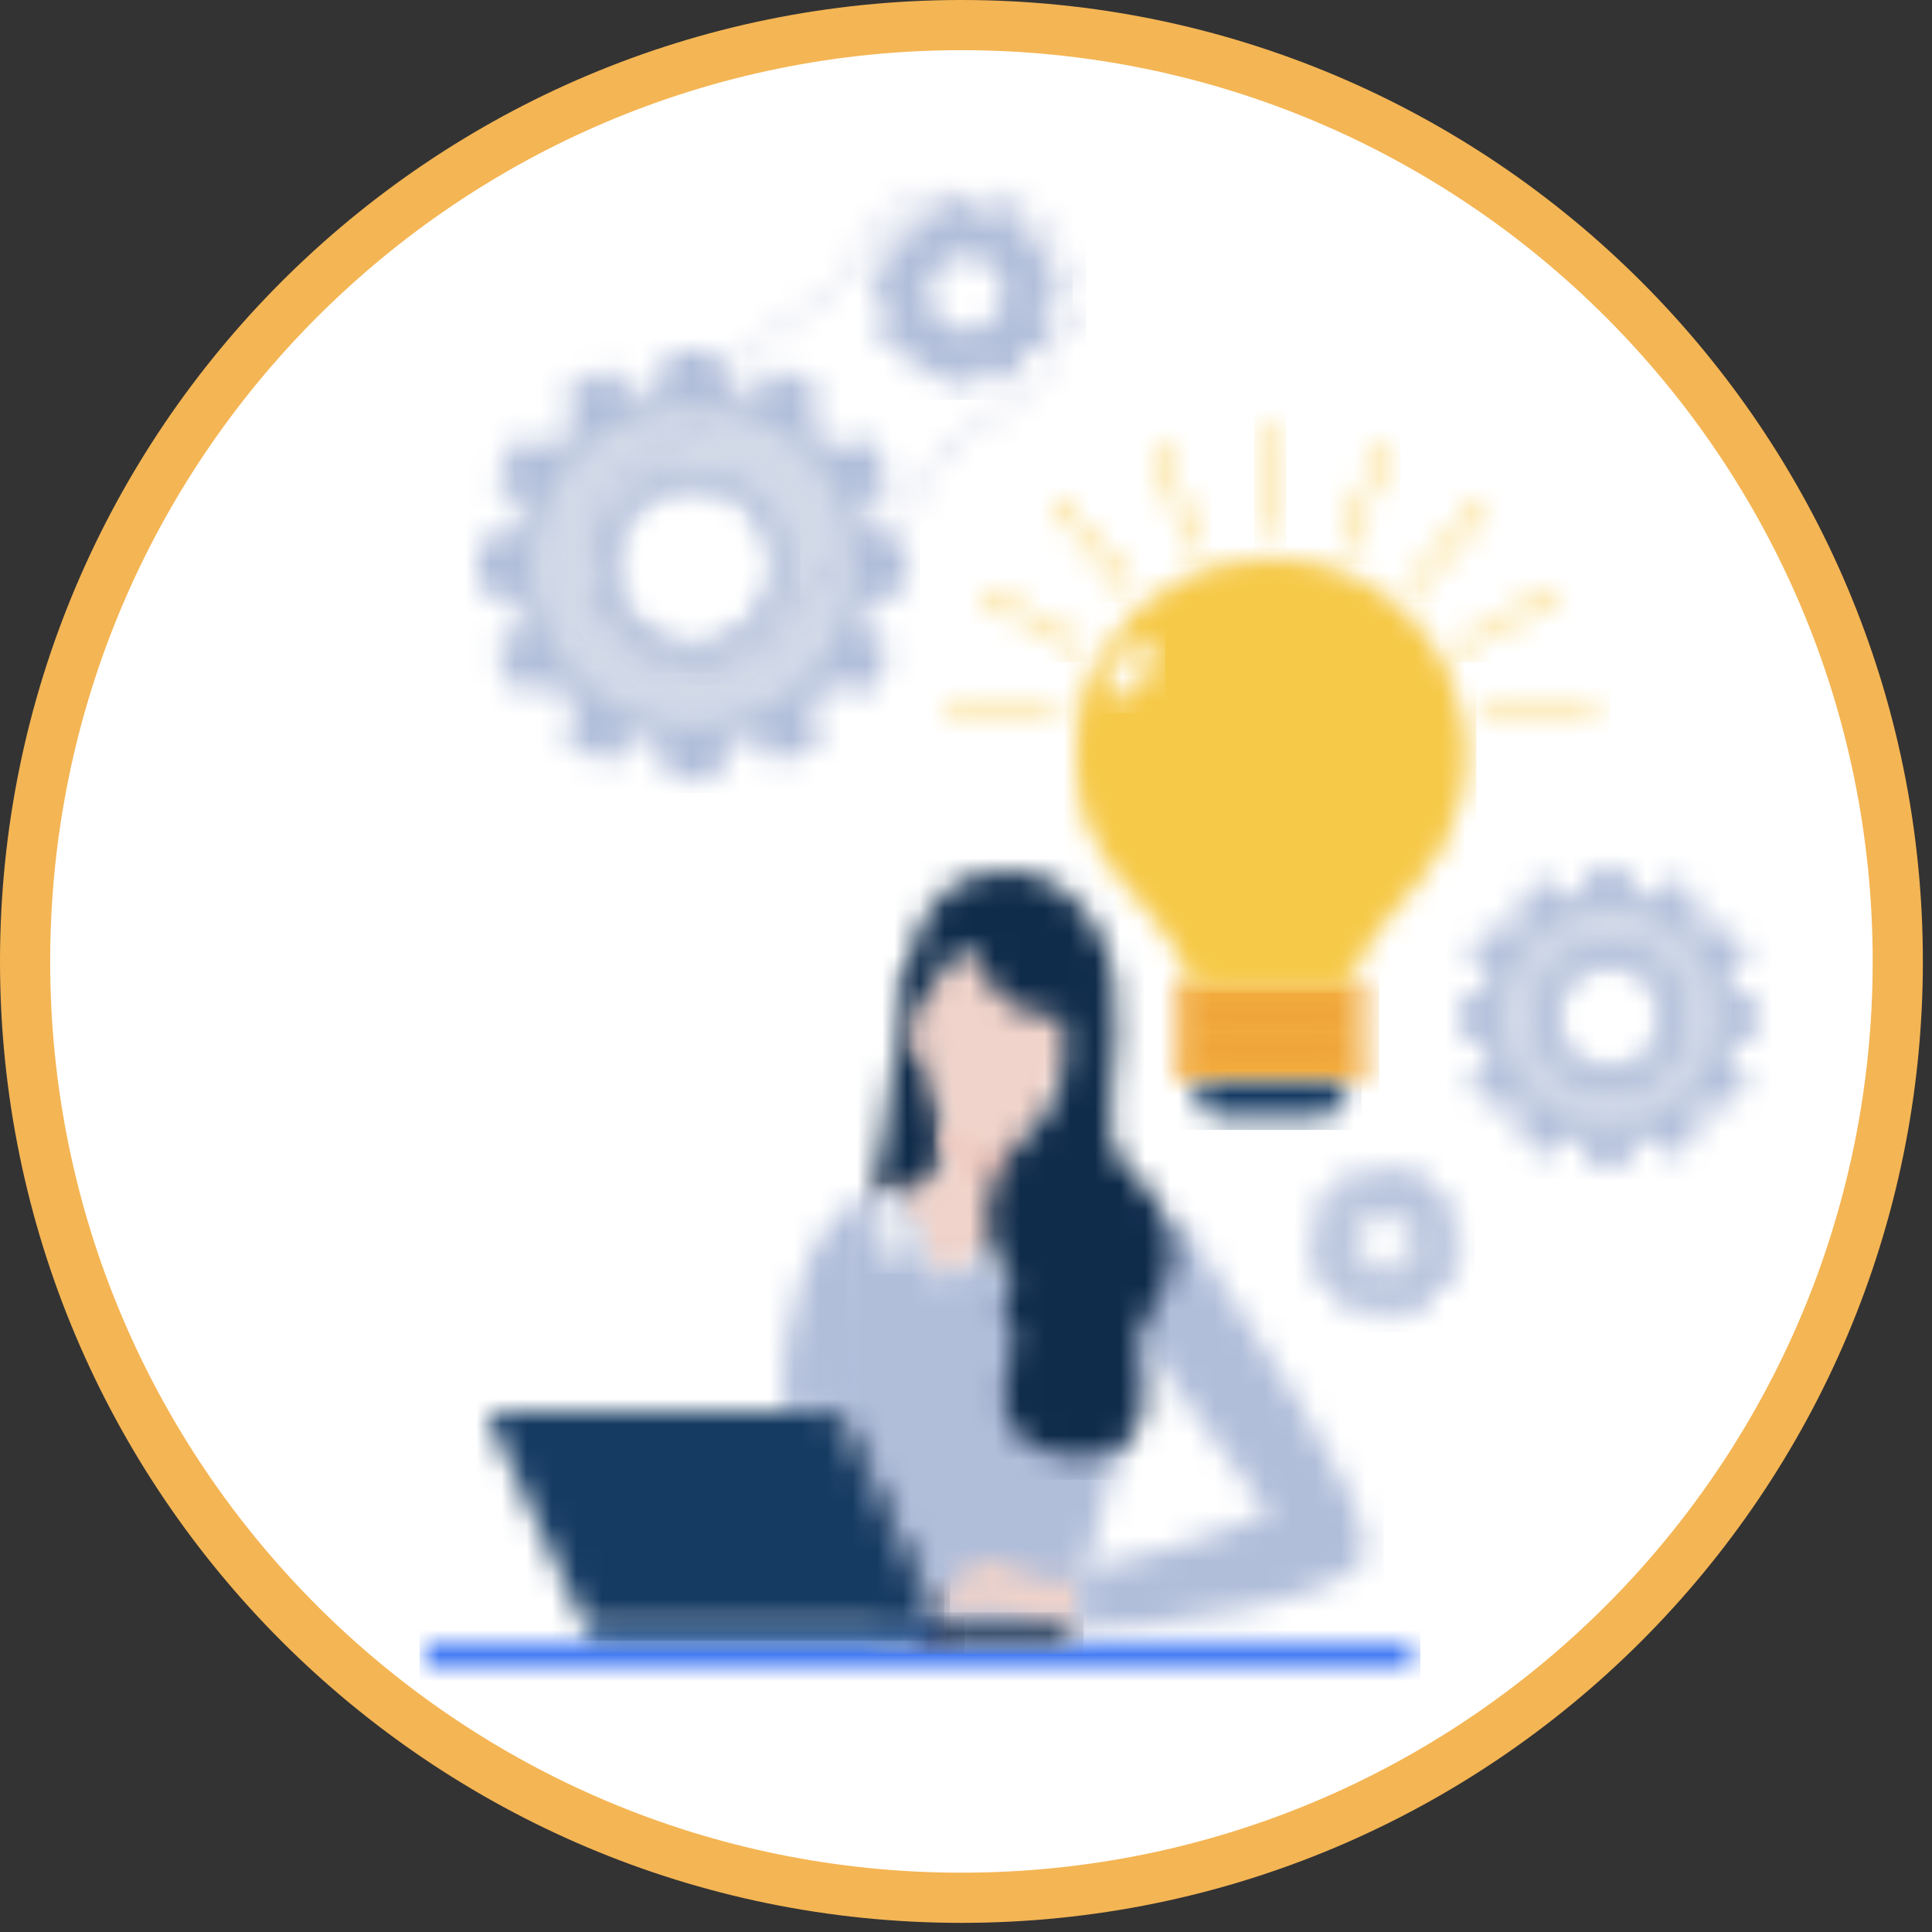 <?xml version="1.0" encoding="UTF-8"?>
<svg width="77px" height="77px" viewBox="0 0 77 77" version="1.1" xmlns="http://www.w3.org/2000/svg" xmlns:xlink="http://www.w3.org/1999/xlink">
    <rect x="0" y="0" width="77" height="77" fill="#333333" stroke="none"/>
    <title>ABD02058-9092-456E-A716-5E1A4F9A69E1</title>
    <defs>
        <polygon id="path-1" points="0 0 39.312 0 39.312 1.048 0 1.048"></polygon>
        <path d="M5.988,0 L5.445,0 C5.289,0.017 5.172,0.15 5.173,0.305 L5.173,0.305 L5.173,0.781 C5.172,0.926 5.072,1.05 4.93,1.082 L4.93,1.082 C4.77,1.114 4.611,1.156 4.454,1.205 L4.454,1.205 C4.316,1.248 4.167,1.191 4.092,1.068 L4.092,1.068 L3.858,0.663 C3.781,0.525 3.612,0.469 3.468,0.534 L3.468,0.534 C3.136,0.687 2.817,0.869 2.516,1.077 L2.516,1.077 C2.386,1.167 2.349,1.342 2.43,1.477 L2.43,1.477 L2.663,1.887 C2.735,2.011 2.709,2.168 2.601,2.263 L2.601,2.263 C2.487,2.373 2.372,2.482 2.263,2.601 L2.263,2.601 C2.168,2.709 2.011,2.735 1.886,2.663 L1.886,2.663 L1.481,2.43 C1.346,2.349 1.172,2.386 1.082,2.516 L1.082,2.516 C0.872,2.817 0.689,3.136 0.534,3.468 L0.534,3.468 C0.469,3.612 0.525,3.782 0.662,3.859 L0.662,3.859 L1.067,4.092 C1.191,4.167 1.248,4.317 1.205,4.454 L1.205,4.454 C1.157,4.602 1.115,4.759 1.082,4.93 L1.082,4.93 C1.052,5.073 0.926,5.174 0.781,5.173 L0.781,5.173 L0.305,5.173 C0.148,5.173 0.015,5.293 0,5.45 L0,5.45 L0,5.993 L0,6.536 C0.015,6.693 0.148,6.813 0.305,6.812 L0.305,6.812 L0.781,6.812 C0.926,6.811 1.052,6.913 1.082,7.055 L1.082,7.055 C1.115,7.213 1.157,7.365 1.205,7.531 L1.205,7.531 C1.247,7.668 1.191,7.816 1.067,7.889 L1.067,7.889 L0.662,8.123 C0.527,8.201 0.472,8.369 0.534,8.513 L0.534,8.513 C0.689,8.845 0.872,9.165 1.082,9.465 L1.082,9.465 C1.172,9.595 1.346,9.632 1.481,9.551 L1.481,9.551 L1.886,9.318 C2.012,9.248 2.167,9.274 2.263,9.38 L2.263,9.38 C2.372,9.499 2.487,9.608 2.601,9.718 L2.601,9.718 C2.709,9.813 2.735,9.97 2.663,10.095 L2.663,10.095 L2.43,10.504 C2.349,10.639 2.386,10.814 2.516,10.905 L2.516,10.905 C2.817,11.112 3.136,11.294 3.468,11.447 L3.468,11.447 C3.611,11.513 3.78,11.459 3.858,11.323 L3.858,11.323 L4.092,10.914 C4.167,10.79 4.316,10.733 4.454,10.776 L4.454,10.776 C4.61,10.827 4.769,10.869 4.93,10.899 L4.93,10.899 C5.071,10.932 5.171,11.056 5.173,11.2 L5.173,11.2 L5.173,11.676 C5.172,11.832 5.289,11.964 5.445,11.981 L5.445,11.981 L5.988,11.981 L6.531,11.981 C6.688,11.966 6.808,11.833 6.808,11.676 L6.808,11.676 L6.808,11.2 C6.809,11.055 6.909,10.931 7.051,10.899 L7.051,10.899 C7.212,10.869 7.37,10.827 7.527,10.776 L7.527,10.776 C7.664,10.732 7.812,10.789 7.884,10.914 L7.884,10.914 L8.117,11.323 C8.196,11.459 8.366,11.513 8.508,11.447 L8.508,11.447 C8.842,11.296 9.16,11.114 9.461,10.905 L9.461,10.905 C9.588,10.813 9.626,10.641 9.551,10.504 L9.551,10.504 L9.313,10.095 C9.243,9.969 9.268,9.814 9.375,9.718 L9.375,9.718 C9.493,9.611 9.607,9.499 9.713,9.38 L9.713,9.38 C9.81,9.273 9.968,9.247 10.095,9.318 L10.095,9.318 L10.5,9.551 C10.634,9.632 10.809,9.595 10.899,9.465 L10.899,9.465 C11.109,9.166 11.291,8.846 11.442,8.513 L11.442,8.513 C11.507,8.37 11.454,8.201 11.319,8.123 L11.319,8.123 L10.909,7.889 C10.785,7.817 10.729,7.667 10.776,7.531 L10.776,7.531 C10.823,7.379 10.861,7.227 10.899,7.055 L10.899,7.055 C10.927,6.914 11.05,6.812 11.194,6.812 L11.194,6.812 L11.671,6.812 C11.829,6.813 11.961,6.693 11.975,6.536 L11.975,6.536 C12.008,6.175 12.008,5.811 11.975,5.45 L11.975,5.45 C11.961,5.293 11.829,5.173 11.671,5.173 L11.671,5.173 L11.194,5.173 C11.05,5.174 10.927,5.072 10.899,4.93 L10.899,4.93 C10.861,4.778 10.823,4.621 10.776,4.454 L10.776,4.454 C10.728,4.317 10.784,4.166 10.909,4.092 L10.909,4.092 L11.319,3.859 C11.454,3.78 11.507,3.611 11.442,3.468 L11.442,3.468 C11.291,3.135 11.109,2.815 10.899,2.516 L10.899,2.516 C10.809,2.386 10.634,2.349 10.5,2.43 L10.5,2.43 L10.095,2.663 C9.968,2.736 9.809,2.71 9.713,2.601 L9.713,2.601 C9.607,2.482 9.493,2.37 9.375,2.263 L9.375,2.263 C9.268,2.167 9.243,2.012 9.313,1.887 L9.313,1.887 L9.551,1.477 C9.626,1.34 9.588,1.168 9.461,1.077 L9.461,1.077 C9.16,0.867 8.842,0.685 8.508,0.534 L8.508,0.534 C8.364,0.472 8.196,0.527 8.117,0.663 L8.117,0.663 L7.884,1.068 C7.812,1.192 7.664,1.249 7.527,1.205 L7.527,1.205 C7.374,1.158 7.222,1.115 7.051,1.082 L7.051,1.082 C6.909,1.052 6.807,0.927 6.808,0.781 L6.808,0.781 L6.808,0.305 C6.808,0.148 6.688,0.015 6.531,0 L6.531,0 L5.988,0 Z M3.706,5.993 C3.706,4.712 4.745,3.673 6.026,3.673 L6.026,3.673 C7.307,3.673 8.346,4.712 8.346,5.993 L8.346,5.993 C8.346,7.274 7.307,8.313 6.026,8.313 L6.026,8.313 C4.745,8.313 3.706,7.274 3.706,5.993 L3.706,5.993 Z" id="path-3"></path>
        <path d="M4.406,0 C2.624,0 1.016,1.075 0.335,2.722 L0.335,2.722 C-0.347,4.369 0.031,6.264 1.292,7.524 L1.292,7.524 C2.553,8.783 4.45,9.16 6.096,8.477 L6.096,8.477 C7.742,7.793 8.815,6.184 8.812,4.402 L8.812,4.402 C8.812,3.234 8.348,2.114 7.521,1.288 L7.521,1.288 C6.696,0.463 5.576,0 4.41,0 L4.41,0 C4.409,0 4.407,0 4.406,0 L4.406,0 Z M2.086,4.402 C2.086,3.121 3.125,2.082 4.406,2.082 L4.406,2.082 C5.687,2.082 6.726,3.121 6.726,4.402 L6.726,4.402 C6.726,5.683 5.687,6.722 4.406,6.722 L4.406,6.722 C3.125,6.722 2.086,5.683 2.086,4.402 L2.086,4.402 Z" id="path-5"></path>
        <path d="M3.02,0 C1.347,0.008 -0.005,1.37 -2.66453526e-15,3.044 L-2.66453526e-15,3.044 C0.005,4.718 1.365,6.072 3.039,6.069 L3.039,6.069 C4.713,6.066 6.069,4.709 6.069,3.035 L6.069,3.035 C6.069,2.228 5.748,1.454 5.175,0.884 L5.175,0.884 C4.606,0.318 3.837,0 3.034,0 L3.034,0 C3.029,0 3.025,0 3.02,0 L3.02,0 Z M0.7,3.035 C0.7,1.754 1.739,0.715 3.02,0.715 L3.02,0.715 C4.301,0.715 5.34,1.754 5.34,3.035 L5.34,3.035 C5.34,4.316 4.301,5.355 3.02,5.355 L3.02,5.355 C1.739,5.355 0.7,4.316 0.7,3.035 L0.7,3.035 Z" id="path-7"></path>
        <path d="M3.12,0 L2.835,0 C2.753,0.008 2.691,0.076 2.692,0.157 L2.692,0.157 L2.692,0.404 C2.692,0.482 2.639,0.548 2.563,0.562 L2.563,0.562 L2.324,0.624 C2.252,0.65 2.171,0.62 2.134,0.553 L2.134,0.553 L2.01,0.343 C1.969,0.272 1.881,0.243 1.805,0.277 L1.805,0.277 C1.639,0.358 1.479,0.453 1.329,0.562 L1.329,0.562 C1.262,0.61 1.242,0.7 1.281,0.772 L1.281,0.772 L1.406,0.981 C1.444,1.047 1.431,1.132 1.372,1.181 L1.372,1.181 C1.31,1.239 1.252,1.295 1.196,1.357 L1.196,1.357 C1.147,1.415 1.064,1.43 1.001,1.391 L1.001,1.391 L0.786,1.267 C0.714,1.228 0.624,1.248 0.577,1.314 L0.577,1.314 C0.467,1.465 0.371,1.624 0.29,1.791 L0.29,1.791 C0.268,1.827 0.261,1.871 0.27,1.914 L0.27,1.914 C0.28,1.956 0.307,1.992 0.343,2.015 L0.343,2.015 L0.552,2.139 C0.62,2.176 0.65,2.257 0.624,2.33 L0.624,2.33 C0.624,2.405 0.581,2.486 0.562,2.567 L0.562,2.567 C0.548,2.643 0.482,2.698 0.405,2.696 L0.405,2.696 L0.157,2.696 C0.075,2.696 0.008,2.758 0,2.839 L0,2.839 L0,3.125 L0,3.41 C0.008,3.491 0.075,3.554 0.157,3.554 L0.157,3.554 L0.405,3.554 C0.482,3.553 0.548,3.607 0.562,3.682 L0.562,3.682 C0.562,3.763 0.6,3.844 0.624,3.925 L0.624,3.925 C0.648,3.996 0.617,4.074 0.552,4.111 L0.552,4.111 L0.343,4.235 C0.272,4.276 0.244,4.364 0.276,4.439 L0.276,4.439 C0.357,4.607 0.453,4.766 0.562,4.916 L0.562,4.916 C0.607,4.986 0.701,5.008 0.772,4.964 L0.772,4.964 L0.986,4.84 C1.051,4.801 1.134,4.815 1.181,4.873 L1.181,4.873 C1.238,4.935 1.296,4.992 1.358,5.049 L1.358,5.049 C1.414,5.1 1.428,5.183 1.391,5.249 L1.391,5.249 L1.267,5.459 C1.229,5.533 1.249,5.623 1.315,5.673 L1.315,5.673 C1.465,5.781 1.624,5.875 1.791,5.955 L1.791,5.955 C1.864,5.993 1.956,5.965 1.996,5.893 L1.996,5.893 L2.12,5.678 C2.157,5.611 2.238,5.58 2.31,5.606 L2.31,5.606 C2.388,5.633 2.467,5.653 2.548,5.668 L2.548,5.668 C2.623,5.684 2.676,5.749 2.677,5.826 L2.677,5.826 L2.677,6.073 C2.676,6.154 2.738,6.223 2.82,6.231 L2.82,6.231 L3.106,6.231 L3.392,6.231 C3.473,6.223 3.535,6.154 3.535,6.073 L3.535,6.073 L3.535,5.826 C3.535,5.749 3.589,5.684 3.663,5.668 L3.663,5.668 C3.746,5.652 3.826,5.632 3.906,5.606 L3.906,5.606 C3.977,5.583 4.055,5.613 4.092,5.678 L4.092,5.678 L4.215,5.893 C4.256,5.965 4.347,5.993 4.42,5.955 L4.42,5.955 C4.587,5.875 4.746,5.781 4.897,5.673 L4.897,5.673 C4.969,5.626 4.989,5.532 4.944,5.459 L4.944,5.459 L4.821,5.249 C4.783,5.183 4.798,5.1 4.854,5.049 L4.854,5.049 C4.915,4.992 4.973,4.935 5.031,4.873 L5.031,4.873 C5.081,4.816 5.164,4.803 5.23,4.84 L5.23,4.84 L5.44,4.964 C5.512,5.009 5.608,4.987 5.654,4.916 L5.654,4.916 C5.761,4.766 5.856,4.607 5.935,4.439 L5.935,4.439 C5.974,4.366 5.947,4.274 5.873,4.235 L5.873,4.235 L5.659,4.111 C5.59,4.075 5.557,3.994 5.582,3.921 L5.582,3.921 C5.608,3.841 5.628,3.76 5.644,3.678 L5.644,3.678 C5.661,3.603 5.725,3.549 5.802,3.549 L5.802,3.549 L6.059,3.549 C6.14,3.549 6.209,3.487 6.216,3.406 L6.216,3.406 L6.216,3.12 L6.216,2.834 C6.209,2.753 6.14,2.691 6.059,2.691 L6.059,2.691 L5.812,2.691 C5.735,2.69 5.67,2.637 5.654,2.563 L5.654,2.563 C5.639,2.482 5.618,2.402 5.592,2.324 L5.592,2.324 C5.566,2.252 5.597,2.171 5.663,2.134 L5.663,2.134 L5.878,2.01 C5.951,1.97 5.979,1.879 5.94,1.806 L5.94,1.806 C5.86,1.638 5.767,1.479 5.659,1.329 L5.659,1.329 C5.608,1.263 5.518,1.243 5.445,1.281 L5.445,1.281 L5.235,1.405 C5.168,1.442 5.086,1.429 5.035,1.372 L5.035,1.372 C4.978,1.31 4.921,1.253 4.859,1.196 L4.859,1.196 C4.8,1.146 4.786,1.061 4.825,0.996 L4.825,0.996 L4.95,0.786 C4.994,0.715 4.972,0.621 4.902,0.576 L4.902,0.576 C4.752,0.467 4.592,0.371 4.425,0.29 L4.425,0.29 C4.35,0.258 4.262,0.287 4.221,0.358 L4.221,0.358 L4.096,0.566 C4.06,0.632 3.982,0.662 3.911,0.638 L3.911,0.638 L3.677,0.586 C3.601,0.572 3.548,0.505 3.548,0.429 L3.548,0.429 L3.548,0.157 C3.549,0.076 3.487,0.008 3.406,0 L3.406,0 L3.12,0 Z M1.877,3.12 C1.877,2.447 2.423,1.9 3.097,1.9 L3.097,1.9 C3.77,1.9 4.316,2.447 4.316,3.12 L4.316,3.12 C4.316,3.792 3.772,4.336 3.101,4.339 L3.101,4.339 L3.097,4.339 C2.423,4.339 1.877,3.794 1.877,3.12 L1.877,3.12 Z" id="path-9"></path>
        <path d="M0,1.606 C0,2.492 0.719,3.212 1.605,3.212 L1.605,3.212 C2.492,3.212 3.211,2.492 3.211,1.606 L3.211,1.606 C3.211,0.72 2.492,-5.68434189e-14 1.605,-5.68434189e-14 L1.605,-5.68434189e-14 C0.719,-5.68434189e-14 0,0.72 0,1.606 L0,1.606 Z M0.386,1.606 C0.386,0.933 0.932,0.387 1.605,0.387 L1.605,0.387 C2.278,0.387 2.825,0.933 2.825,1.606 L2.825,1.606 C2.811,2.27 2.269,2.801 1.605,2.801 L1.605,2.801 L1.605,2.826 C0.932,2.826 0.386,2.279 0.386,1.606 L0.386,1.606 Z" id="path-11"></path>
        <path d="M0.043,1.73 C-0.16,2.735 0.372,3.744 1.316,4.144 L1.316,4.144 C1.329,4.151 1.344,4.151 1.358,4.145 L1.358,4.145 C1.371,4.14 1.382,4.129 1.387,4.116 L1.387,4.116 C1.397,4.088 1.385,4.057 1.358,4.045 L1.358,4.045 C0.462,3.665 -0.044,2.706 0.149,1.752 L0.149,1.752 C0.342,0.797 1.18,0.111 2.154,0.11 L2.154,0.11 C2.184,0.11 2.209,0.087 2.212,0.058 L2.212,0.058 C2.212,0.025 2.186,0 2.154,0 L2.154,0 C1.129,0.002 0.247,0.725 0.043,1.73 L0.043,1.73 Z" id="path-13"></path>
        <path d="M2.153,0 C2.124,0 2.1,0.023 2.1,0.052 L2.1,0.052 C2.098,1.182 1.182,2.097 0.052,2.1 L0.052,2.1 C0.023,2.1 0,2.124 0,2.153 L0,2.153 C-0.002,2.168 0.003,2.182 0.013,2.193 L0.013,2.193 C0.023,2.204 0.038,2.21 0.052,2.21 L0.052,2.21 C0.624,2.21 1.173,1.982 1.578,1.578 L1.578,1.578 C1.983,1.173 2.21,0.624 2.21,0.052 L2.21,0.052 C2.21,0.037 2.204,0.023 2.193,0.013 L2.193,0.013 C2.183,0.004 2.17,0 2.156,0 L2.156,0 C2.155,0 2.154,0 2.153,0 L2.153,0 Z" id="path-15"></path>
        <path d="M0,9.407 C1.29,10.613 3.744,9.027 3.129,6.23 L3.129,6.23 C2.514,3.434 3.039,0.286 1.529,0 L1.529,0 C1.076,1.786 0.919,6.073 0,9.407 L0,9.407 Z" id="path-17"></path>
        <path d="M0.022,8.87 L2.723,8.87 L3.595,0 C1.009,0.615 -0.178,5.269 0.022,8.87 L0.022,8.87 Z" id="path-19"></path>
        <path d="M4.129,0.139 L2.824,0 C2.824,0.453 3.02,1.506 2.382,2.14 L2.382,2.14 C1.934,2.574 0.867,2.678 0,2.792 L0,2.792 C0.995,3.86 1.916,4.995 2.758,6.189 L2.758,6.189 L8.259,2.792 C6.768,2.665 5.579,1.491 5.435,0 L5.435,0 L4.129,0.139 Z" id="path-21"></path>
        <path d="M1.305,0.138 L0,-5.68434189e-14 C0,0.128 0.029,0.418 0.029,0.638 L0.029,0.638 L1.858,1.905 C2.311,1.893 2.744,1.724 3.087,1.428 L3.087,1.428 C2.797,1.007 2.631,0.511 2.611,-5.68434189e-14 L2.611,-5.68434189e-14 L1.305,0.138 Z" id="path-23"></path>
        <path d="M0,1.594 C0,5.196 0.796,8.263 2.553,8.263 L2.553,8.263 C4.64,8.263 6.108,4.824 6.031,3.351 L6.031,3.351 C5.899,0.869 4.248,-5.68434189e-14 2.707,-5.68434189e-14 L2.707,-5.68434189e-14 C1.309,-5.68434189e-14 0,0.717 0,1.594 L0,1.594 Z" id="path-25"></path>
        <path d="M0.377,-5.68434189e-14 C0.138,0.01 0.028,0.457 0.057,1.028 L0.057,1.028 C0.086,1.61 0.325,2.048 0.562,2.038 L0.562,2.038 C0.801,2.029 0.972,1.558 0.944,0.986 L0.944,0.986 C0.915,0.421 0.622,-5.68434189e-14 0.385,-5.68434189e-14 L0.385,-5.68434189e-14 C0.382,-5.68434189e-14 0.379,-5.68434189e-14 0.377,-5.68434189e-14 L0.377,-5.68434189e-14 Z" id="path-27"></path>
        <path d="M1.939,0.119 C0.672,2.374 0.004,4.916 0,7.503 L0,7.503 C-0.038,9.994 2.277,15.863 2.277,17.864 L2.277,17.864 L10.046,17.864 C10.256,14.31 12.475,7.956 13.195,6.493 L13.195,6.493 L10.204,0.119 L4.701,3.516 C4.701,3.516 3.425,1.196 2.796,5.68434189e-14 L2.796,5.68434189e-14 C2.509,0.026 2.223,0.065 1.939,0.119 L1.939,0.119 Z" id="path-29"></path>
        <path d="M1.239,0.003 C1.198,0.014 1.166,0.047 1.157,0.089 L1.157,0.089 C0.6,1.751 0.029,3.666 0,5.276 L0,5.276 C0.027,5.597 0.076,5.915 0.148,6.229 L0.148,6.229 C0.651,8.702 0.855,11.228 0.758,13.751 L0.758,13.751 C0.755,13.78 0.765,13.809 0.785,13.831 L0.785,13.831 C0.805,13.852 0.832,13.865 0.862,13.865 L0.862,13.865 C0.917,13.866 0.965,13.828 0.977,13.774 L0.977,13.774 C1.074,11.236 0.868,8.694 0.362,6.205 L0.362,6.205 C0.296,5.9 0.248,5.592 0.22,5.281 L0.22,5.281 C0.248,3.699 0.814,1.804 1.363,0.161 L1.363,0.161 C1.382,0.122 1.378,0.076 1.352,0.043 L1.352,0.043 C1.33,0.016 1.299,0 1.264,0 L1.264,0 C1.256,0 1.247,0.001 1.239,0.003 L1.239,0.003 Z" id="path-31"></path>
        <polygon id="path-33" points="-5.68434189e-14 0.048 0.186 2.696 1.916 2.249 0.705 -5.68434189e-14"></polygon>
        <polygon id="path-35" points="3.6 0 0 2.225 1.143 3.592 4.573 0"></polygon>
        <path d="M0.103,2.572 C0.441,2.572 1.055,2.01 1.556,1.558 L1.556,1.558 C1.394,2.034 1.265,2.572 1.451,2.572 L1.451,2.572 C1.637,2.572 1.97,2.025 2.237,1.567 L2.237,1.567 C2.318,2.086 2.47,2.663 2.637,2.572 L2.637,2.572 C2.804,2.482 2.808,2.096 2.837,1.653 L2.837,1.653 C3.156,2.086 3.58,2.549 4.109,2.549 L4.109,2.549 L6.052,2.549 L6.043,0.876 C4.071,1.028 3.004,0 2.232,0 L2.232,0 C1.46,0 -0.464,2.572 0.103,2.572 L0.103,2.572 Z" id="path-37"></path>
        <path d="M0.147,0 C-0.485,0 1.085,3.801 1.786,4.668 L1.786,4.668 C2.491,5.54 7.316,12.161 7.684,12.638 L7.684,12.638 C6.587,13.195 1.09,14.852 0.138,14.891 L0.138,14.891 L0.138,17.273 C2.501,17.273 11.266,16.063 11.48,14.157 L11.48,14.157 C11.742,11.794 6.188,4.344 4.887,2.072 L4.887,2.072 C3.71,0 0.838,0.038 0.157,0 L0.157,0 C0.153,0 0.151,0 0.147,0 L0.147,0 Z" id="path-39"></path>
        <path d="M0.849,0.003 C0.808,0.014 0.775,0.047 0.767,0.089 L0.767,0.089 C0.269,1.596 0.015,3.174 0.015,4.762 L0.015,4.762 C0.04,5.597 0.159,6.425 0.367,7.234 L0.367,7.234 C0.378,7.285 0.424,7.321 0.476,7.32 L0.476,7.32 L0.481,7.315 C0.539,7.301 0.575,7.244 0.562,7.187 L0.562,7.187 C0.356,6.396 0.239,5.584 0.215,4.767 L0.215,4.767 C0.221,3.201 0.476,1.646 0.972,0.161 L0.972,0.161 C0.991,0.122 0.988,0.076 0.961,0.043 L0.961,0.043 C0.94,0.016 0.908,0 0.874,0 L0.874,0 C0.866,0 0.857,0.001 0.849,0.003 L0.849,0.003 Z" id="path-41"></path>
        <path d="M2.635,0.211 C0.211,0.907 -0.646,5.127 0.506,5.565 L0.506,5.565 C0.95,5.509 0.792,3.423 2.735,3.232 L2.735,3.232 C3.071,4.854 4.556,5.977 6.209,5.856 L6.209,5.856 C6.751,10.51 4.046,10.039 3.35,12.806 L3.35,12.806 C2.958,14.065 3.289,15.439 4.212,16.379 L4.212,16.379 C3.684,17.27 3.807,18.284 4.389,18.708 L4.389,18.708 C3.96,19.385 2.816,22.819 6.137,23.31 L6.137,23.31 C9.458,23.8 9.666,21.486 9.205,19.589 L9.205,19.589 C8.743,17.694 11.068,17.075 10.443,14.445 L10.443,14.445 C9.872,12.064 8.361,12.178 8.124,10.529 L8.124,10.529 C7.856,8.69 9.229,4.78 7.399,2.031 L7.399,2.031 C6.478,0.648 5.329,0 4.008,0 L4.008,0 C3.569,0 3.111,0.071 2.635,0.211 L2.635,0.211 Z" id="path-43"></path>
        <polygon id="path-45" points="0 0.221 1.448 0.221 1.448 0.779 0 0.779"></polygon>
        <path d="M0.024,0.14 L0,0.335 C0,0.625 0.235,0.86 0.524,0.86 L0.524,0.86 L13.423,0.86 C13.713,0.86 13.947,0.625 13.947,0.335 L13.947,0.335 L13.947,0.14 L0.024,0.14 Z" id="path-47"></path>
        <path d="M0,0.14 L0,0.335 C0,0.625 0.235,0.86 0.524,0.86 L0.524,0.86 L4.892,0.86 C5.181,0.86 5.416,0.625 5.416,0.335 L5.416,0.335 L5.416,0.14 L0,0.14 Z" id="path-49"></path>
        <path d="M0.042,0.127 C-0.016,0.22 -0.014,0.339 0.049,0.428 L0.049,0.428 L3.674,8.221 C3.804,8.47 4.056,8.631 4.337,8.645 L4.337,8.645 L17.351,8.645 C17.458,8.661 17.564,8.612 17.623,8.52 L17.623,8.52 C17.681,8.43 17.681,8.312 17.622,8.221 L17.622,8.221 L13.997,0.428 C13.864,0.18 13.611,0.019 13.33,0.004 L13.33,0.004 L0.317,0.004 C0.301,0.001 0.287,0 0.272,0 L0.272,0 C0.18,0 0.092,0.047 0.042,0.127 L0.042,0.127 Z" id="path-51"></path>
        <path d="M0,0 C0.281,0.015 0.534,0.176 0.667,0.424 L0.667,0.424 L4.292,8.217 C4.344,8.305 4.344,8.414 4.293,8.502 L4.293,8.502 C4.249,8.575 4.177,8.624 4.094,8.637 L4.094,8.637 C4.243,8.621 4.378,8.54 4.464,8.414 L4.464,8.414 C4.558,8.274 4.58,8.098 4.52,7.94 L4.52,7.94 L1.024,0.424 C0.892,0.176 0.639,0.015 0.357,0 L0.357,0 L0,0 Z" id="path-53"></path>
        <path d="M0.691,0 C0.307,0.01 0,0.325 0,0.709 L0,0.709 C0.002,0.976 0.145,1.221 0.376,1.353 L0.376,1.353 C0.145,1.486 0.003,1.733 0.005,2.001 L0.005,2.001 C0,2.267 0.143,2.515 0.376,2.643 L0.376,2.643 C0.143,2.773 0,3.02 0.005,3.287 L0.005,3.287 C-0.011,3.479 0.054,3.67 0.184,3.814 L0.184,3.814 C0.314,3.957 0.498,4.041 0.691,4.044 L0.691,4.044 L7.031,4.044 C7.22,4.039 7.398,3.959 7.528,3.823 L7.528,3.823 C7.657,3.686 7.727,3.504 7.722,3.316 L7.722,3.316 C7.725,3.048 7.58,2.801 7.346,2.672 L7.346,2.672 C7.585,2.542 7.73,2.287 7.722,2.015 L7.722,2.015 C7.724,1.747 7.58,1.499 7.346,1.367 L7.346,1.367 C7.58,1.238 7.725,0.991 7.722,0.724 L7.722,0.724 C7.73,0.334 7.421,0.01 7.031,0 L7.031,0 L0.691,0 Z" id="path-55"></path>
        <path d="M3.173,0.014 L5.68434189e-14,0.014 C0.186,0.459 0.416,0.885 0.686,1.286 L0.686,1.286 C0.844,1.377 1.029,1.413 1.21,1.386 L1.21,1.386 L5.126,1.386 C5.307,1.412 5.491,1.377 5.649,1.286 L5.649,1.286 C5.919,0.88 6.148,0.449 6.335,0 L6.335,0 L3.173,0.014 Z" id="path-57"></path>
        <path d="M0.109,0.39 C0.05,0.393 0.002,0.441 0,0.5 L0,0.5 C0,0.56 0.048,0.61 0.109,0.61 L0.109,0.61 L5.734,0.61 C5.796,0.61 5.844,0.56 5.844,0.5 L5.844,0.5 C5.844,0.44 5.796,0.39 5.734,0.39 L5.734,0.39 L0.109,0.39 Z" id="path-59"></path>
        <path d="M0.109,0.39 C0.05,0.393 0.002,0.44 0,0.5 L0,0.5 C0,0.56 0.048,0.61 0.109,0.61 L0.109,0.61 L5.734,0.61 C5.796,0.61 5.844,0.56 5.844,0.5 L5.844,0.5 C5.844,0.439 5.796,0.39 5.734,0.39 L5.734,0.39 L0.109,0.39 Z" id="path-61"></path>
        <path d="M1.236,3.538 C-0.623,6.418 -0.364,10.178 1.873,12.776 L1.873,12.776 L1.972,12.871 C3.735,14.691 4.559,16.305 4.559,16.858 L4.559,16.858 L10.899,16.858 C10.899,16.305 11.733,14.7 13.491,12.885 L13.491,12.885 L13.576,12.79 C14.793,11.385 15.463,9.59 15.463,7.731 L15.463,7.731 C15.463,4.303 13.205,1.285 9.917,0.316 L9.917,0.316 C9.193,0.103 8.458,-5.68434189e-14 7.731,-5.68434189e-14 L7.731,-5.68434189e-14 C5.155,-5.68434189e-14 2.686,1.292 1.236,3.538 L1.236,3.538 Z" id="path-63"></path>
        <path d="M2.232,2.006 C-0.563,4.681 -0.758,9.084 1.791,11.994 L1.791,11.994 L2.001,12.233 C3.378,13.7 4.278,15.077 4.469,16.12 L4.469,16.12 L9.989,16.12 C10.18,15.162 11.08,13.7 12.461,12.237 L12.461,12.237 L12.671,11.994 C15.221,9.084 15.026,4.681 12.23,2.006 L12.23,2.006 C10.832,0.669 9.032,0 7.232,0 L7.232,0 C5.431,0 3.63,0.669 2.232,2.006 L2.232,2.006 Z" id="path-65"></path>
        <path d="M0.211,0.882 C-0.094,1.516 -0.066,2.159 0.277,2.312 L0.277,2.312 C0.62,2.464 1.135,2.092 1.44,1.464 L1.44,1.464 C1.744,0.835 1.711,0.187 1.374,0.035 L1.374,0.035 C1.322,0.011 1.265,0 1.207,0 L1.207,0 C0.88,0 0.465,0.346 0.211,0.882 L0.211,0.882 Z" id="path-67"></path>
        <path d="M0.336,0.162 L0.336,4.531 C0.338,4.621 0.411,4.692 0.502,4.692 L0.502,4.692 C0.544,4.692 0.586,4.675 0.617,4.645 L0.617,4.645 C0.646,4.614 0.664,4.574 0.664,4.531 L0.664,4.531 L0.664,0.162 C0.664,0.073 0.592,0 0.502,0 L0.502,0 C0.411,0 0.338,0.072 0.336,0.162 L0.336,0.162 Z" id="path-69"></path>
        <path d="M1.522,0.103 L0.012,4.2 C-0.004,4.241 -0.004,4.285 0.015,4.326 L0.015,4.326 C0.033,4.366 0.066,4.396 0.108,4.41 L0.108,4.41 C0.126,4.414 0.146,4.414 0.165,4.41 L0.165,4.41 C0.231,4.413 0.291,4.375 0.317,4.314 L0.317,4.314 L1.832,0.218 C1.861,0.132 1.817,0.039 1.732,0.008 L1.732,0.008 C1.715,0.002 1.698,0 1.681,0 L1.681,0 C1.613,0 1.55,0.038 1.522,0.103 L1.522,0.103 Z" id="path-71"></path>
        <path d="M2.903,0.048 L0.045,3.382 C-0.015,3.446 -0.015,3.546 0.045,3.611 L0.045,3.611 C0.076,3.636 0.115,3.65 0.155,3.649 L0.155,3.649 C0.2,3.653 0.244,3.64 0.279,3.611 L0.279,3.611 L3.137,0.276 C3.2,0.213 3.2,0.111 3.137,0.048 L3.137,0.048 C3.104,0.016 3.062,0 3.02,0 L3.02,0 C2.978,0 2.936,0.016 2.903,0.048 L2.903,0.048 Z" id="path-73"></path>
        <path d="M3.896,0.021 L0.085,2.151 C0.006,2.193 -0.023,2.291 0.019,2.369 L0.019,2.369 C0.047,2.422 0.102,2.456 0.162,2.456 L0.162,2.456 C0.19,2.457 0.218,2.449 0.243,2.436 L0.243,2.436 L4.054,0.307 C4.093,0.287 4.122,0.251 4.134,0.208 L4.134,0.208 C4.145,0.166 4.139,0.12 4.116,0.083 L4.116,0.083 C4.086,0.03 4.031,0 3.974,0 L3.974,0 C3.948,0 3.921,0.008 3.896,0.021 L3.896,0.021 Z" id="path-75"></path>
        <path d="M4.465,0.001 L0.149,0.677 C0.09,0.683 0.04,0.719 0.016,0.771 L0.016,0.771 C-0.009,0.824 -0.004,0.885 0.03,0.933 L0.03,0.933 C0.064,0.981 0.119,1.007 0.177,1.001 L0.177,1.001 L0.225,1.001 L4.512,0.326 C4.6,0.31 4.662,0.228 4.65,0.139 L4.65,0.139 C4.644,0.096 4.621,0.057 4.586,0.031 L4.586,0.031 C4.558,0.01 4.525,0 4.491,0 L4.491,0 C4.482,0 4.474,0 4.465,0.001 L4.465,0.001 Z" id="path-77"></path>
        <path d="M0.106,0.01 C0.065,0.024 0.032,0.055 0.015,0.094 L0.015,0.094 C-0.003,0.134 -0.005,0.179 0.01,0.22 L0.01,0.22 L1.521,4.315 C1.548,4.379 1.609,4.421 1.678,4.421 L1.678,4.421 C1.697,4.423 1.717,4.419 1.735,4.411 L1.735,4.411 C1.818,4.377 1.86,4.286 1.83,4.201 L1.83,4.201 L0.315,0.105 C0.289,0.04 0.227,0 0.161,0 L0.161,0 C0.143,0 0.124,0.003 0.106,0.01 L0.106,0.01 Z" id="path-79"></path>
        <path d="M0.057,0.04 C-0.012,0.1 -0.02,0.203 0.04,0.272 L0.04,0.272 L2.898,3.606 C2.929,3.642 2.975,3.663 3.022,3.663 L3.022,3.663 C3.067,3.669 3.114,3.654 3.146,3.619 L3.146,3.619 C3.209,3.557 3.209,3.455 3.146,3.391 L3.146,3.391 L0.287,0.056 C0.256,0.02 0.21,0 0.164,0 L0.164,0 C0.126,0 0.088,0.013 0.057,0.04 L0.057,0.04 Z" id="path-81"></path>
        <path d="M0.021,0.084 C-0.023,0.163 0.004,0.263 0.083,0.308 L0.083,0.308 L3.894,2.438 C3.921,2.444 3.949,2.444 3.975,2.438 L3.975,2.438 C4.031,2.442 4.086,2.417 4.118,2.37 L4.118,2.37 C4.161,2.293 4.133,2.196 4.056,2.151 L4.056,2.151 L0.245,0.022 C0.219,0.008 0.192,-5.68434189e-14 0.164,-5.68434189e-14 L0.164,-5.68434189e-14 C0.107,-5.68434189e-14 0.052,0.031 0.021,0.084 L0.021,0.084 Z" id="path-83"></path>
        <path d="M0.001,0.139 C-0.01,0.228 0.052,0.31 0.14,0.326 L0.14,0.326 L4.427,1.001 L4.455,1.001 C4.536,1 4.604,0.943 4.617,0.864 L4.617,0.864 C4.629,0.775 4.568,0.693 4.48,0.677 L4.48,0.677 L0.192,0.001 C0.183,0 0.174,0 0.166,0 L0.166,0 C0.085,0 0.015,0.058 0.001,0.139 L0.001,0.139 Z" id="path-85"></path>
        <path d="M7.803,0.033 C7.578,0.055 7.407,0.245 7.408,0.471 L7.408,0.471 L7.408,1.143 C7.408,1.35 7.263,1.529 7.06,1.572 L7.06,1.572 C6.836,1.62 6.612,1.681 6.398,1.747 L6.398,1.747 C6.204,1.813 5.989,1.738 5.879,1.566 L5.879,1.566 L5.545,0.981 C5.431,0.786 5.187,0.71 4.983,0.804 L4.983,0.804 C4.512,1.018 4.061,1.273 3.635,1.566 L3.635,1.566 C3.45,1.697 3.396,1.948 3.511,2.143 L3.511,2.143 L3.845,2.729 C3.947,2.907 3.911,3.133 3.758,3.272 L3.758,3.272 C3.591,3.421 3.432,3.581 3.282,3.748 L3.282,3.748 C3.144,3.901 2.918,3.937 2.739,3.835 L2.739,3.835 L2.154,3.496 C1.958,3.385 1.71,3.44 1.582,3.625 L1.582,3.625 C1.28,4.049 1.018,4.5 0.801,4.973 L0.801,4.973 C0.706,5.177 0.782,5.42 0.977,5.535 L0.977,5.535 L1.563,5.868 C1.741,5.972 1.822,6.186 1.758,6.382 L1.758,6.382 C1.691,6.602 1.63,6.821 1.582,7.049 L1.582,7.049 C1.539,7.252 1.36,7.398 1.153,7.398 L1.153,7.398 L0.471,7.398 C0.246,7.398 0.057,7.569 0.034,7.793 L0.034,7.793 C0.01,8.05 0,8.307 0,8.569 L0,8.569 C0,8.831 0,9.093 0.034,9.351 L0.034,9.351 C0.057,9.575 0.246,9.745 0.471,9.746 L0.471,9.746 L1.144,9.746 C1.351,9.746 1.53,9.891 1.572,10.093 L1.572,10.093 C1.62,10.322 1.682,10.541 1.749,10.76 L1.749,10.76 C1.812,10.956 1.732,11.17 1.553,11.275 L1.553,11.275 L0.967,11.609 C0.773,11.722 0.697,11.966 0.791,12.17 L0.791,12.17 C1.008,12.644 1.27,13.095 1.572,13.518 L1.572,13.518 C1.701,13.703 1.948,13.759 2.144,13.647 L2.144,13.647 L2.73,13.309 C2.909,13.206 3.135,13.242 3.273,13.394 L3.273,13.394 C3.423,13.563 3.581,13.721 3.749,13.871 L3.749,13.871 C3.921,14.002 3.972,14.238 3.868,14.428 L3.868,14.428 L3.535,15.014 C3.419,15.209 3.473,15.461 3.658,15.59 L3.658,15.59 C4.084,15.889 4.535,16.148 5.007,16.367 L5.007,16.367 C5.212,16.462 5.455,16.385 5.569,16.191 L5.569,16.191 L5.902,15.605 C6.009,15.427 6.224,15.346 6.421,15.409 L6.421,15.409 C6.636,15.476 6.86,15.538 7.084,15.586 L7.084,15.586 C7.286,15.628 7.431,15.807 7.431,16.014 L7.431,16.014 L7.431,16.686 C7.43,16.912 7.601,17.102 7.827,17.125 L7.827,17.125 C8.084,17.125 8.346,17.158 8.608,17.158 L8.608,17.158 C8.87,17.158 9.127,17.158 9.384,17.125 L9.384,17.125 C9.609,17.102 9.781,16.912 9.78,16.686 L9.78,16.686 L9.78,16.02 C9.78,15.812 9.925,15.634 10.128,15.59 L10.128,15.59 C10.356,15.543 10.575,15.481 10.794,15.414 L10.794,15.414 C10.991,15.352 11.203,15.433 11.309,15.609 L11.309,15.609 L11.647,16.195 C11.758,16.391 12.001,16.469 12.205,16.372 L12.205,16.372 C12.677,16.154 13.13,15.894 13.557,15.596 L13.557,15.596 C13.737,15.462 13.79,15.215 13.681,15.019 L13.681,15.019 L13.319,14.428 C13.216,14.253 13.248,14.03 13.396,13.89 L13.396,13.89 C13.563,13.741 13.722,13.582 13.872,13.413 L13.872,13.413 C14.012,13.26 14.24,13.224 14.42,13.328 L14.42,13.328 L15,13.666 C15.197,13.776 15.446,13.721 15.577,13.537 L15.577,13.537 C15.879,13.113 16.141,12.663 16.358,12.189 L16.358,12.189 C16.452,11.983 16.374,11.74 16.177,11.628 L16.177,11.628 L15.591,11.294 C15.414,11.188 15.334,10.975 15.396,10.78 L15.396,10.78 C15.467,10.56 15.526,10.338 15.573,10.113 L15.573,10.113 C15.617,9.91 15.794,9.766 16.001,9.765 L16.001,9.765 L16.697,9.756 C16.922,9.756 17.11,9.585 17.13,9.36 L17.13,9.36 C17.13,9.102 17.163,8.846 17.163,8.578 L17.163,8.578 C17.163,8.312 17.163,8.059 17.13,7.803 L17.13,7.803 C17.11,7.578 16.922,7.406 16.697,7.407 L16.697,7.407 L16.02,7.407 C15.814,7.405 15.636,7.261 15.591,7.059 L15.591,7.059 C15.545,6.833 15.486,6.611 15.415,6.392 L15.415,6.392 C15.353,6.196 15.434,5.983 15.61,5.878 L15.61,5.878 L16.196,5.544 C16.392,5.432 16.471,5.188 16.377,4.982 L16.377,4.982 C16.16,4.51 15.898,4.058 15.596,3.634 L15.596,3.634 C15.465,3.451 15.216,3.395 15.02,3.505 L15.02,3.505 L14.439,3.844 C14.254,3.958 14.014,3.922 13.872,3.758 L13.872,3.758 C13.722,3.591 13.563,3.431 13.396,3.282 L13.396,3.282 C13.242,3.143 13.206,2.917 13.309,2.738 L13.309,2.738 L13.647,2.152 C13.764,1.957 13.715,1.704 13.533,1.566 L13.533,1.566 C13.107,1.269 12.654,1.009 12.18,0.791 L12.18,0.791 C11.977,0.694 11.734,0.771 11.623,0.966 L11.623,0.966 L11.285,1.566 C11.18,1.744 10.966,1.824 10.77,1.762 L10.77,1.762 C10.551,1.695 10.333,1.633 10.103,1.586 L10.103,1.586 C9.901,1.543 9.756,1.364 9.756,1.157 L9.756,1.157 L9.756,0.471 C9.757,0.245 9.586,0.055 9.361,0.033 L9.361,0.033 C9.103,0.01 8.846,0 8.584,0 L8.584,0 C8.322,0 8.06,0 7.803,0.033 L7.803,0.033 Z M5.264,8.578 C5.264,6.737 6.757,5.244 8.598,5.244 L8.598,5.244 C10.44,5.244 11.933,6.737 11.933,8.578 L11.933,8.578 C11.933,9.466 11.579,10.315 10.951,10.942 L10.951,10.942 C10.327,11.564 9.48,11.913 8.598,11.913 L8.598,11.913 C6.757,11.913 5.264,10.42 5.264,8.578 L5.264,8.578 Z" id="path-87"></path>
        <path d="M0.493,3.989 C-0.509,6.404 0.044,9.186 1.893,11.035 L1.893,11.035 C3.743,12.885 6.524,13.437 8.94,12.435 L8.94,12.435 C11.356,11.434 12.93,9.075 12.928,6.459 L12.928,6.459 C12.928,2.893 10.037,1.33226763e-14 6.469,1.33226763e-14 L6.469,1.33226763e-14 C3.854,-0.002 1.495,1.572 0.493,3.989 L0.493,3.989 Z M3.135,6.459 C3.135,4.618 4.628,3.125 6.469,3.125 L6.469,3.125 C8.311,3.125 9.804,4.618 9.804,6.459 L9.804,6.459 C9.804,8.301 8.311,9.794 6.469,9.794 L6.469,9.794 C4.628,9.794 3.135,8.301 3.135,6.459 L3.135,6.459 Z" id="path-89"></path>
        <path d="M0,3.811 C0,5.916 1.707,7.623 3.811,7.623 L3.811,7.623 C5.916,7.623 7.622,5.916 7.622,3.811 L7.622,3.811 C7.622,1.707 5.916,0 3.811,0 L3.811,0 C1.707,0 0,1.707 0,3.811 L0,3.811 Z M3.811,7.145 C1.97,7.145 0.477,5.653 0.477,3.811 L0.477,3.811 C0.477,1.97 1.97,0.476 3.811,0.476 L3.811,0.476 C5.653,0.476 7.146,1.97 7.146,3.811 L7.146,3.811 C7.149,4.698 6.8,5.55 6.174,6.178 L6.174,6.178 C5.548,6.807 4.698,7.16 3.811,7.16 L3.811,7.16 L3.811,7.145 Z" id="path-91"></path>
        <path d="M3.782,0 L3.439,0 C3.338,0.01 3.262,0.094 3.262,0.195 L3.262,0.195 L3.262,0.49 C3.261,0.581 3.198,0.66 3.11,0.681 L3.11,0.681 C3.01,0.701 2.911,0.727 2.815,0.758 L2.815,0.758 C2.728,0.786 2.632,0.751 2.586,0.671 L2.586,0.671 L2.438,0.414 C2.388,0.328 2.282,0.293 2.191,0.334 L2.191,0.334 C1.981,0.431 1.779,0.547 1.59,0.681 L1.59,0.681 C1.508,0.738 1.485,0.849 1.538,0.933 L1.538,0.933 L1.686,1.191 C1.732,1.271 1.716,1.372 1.648,1.434 L1.648,1.434 C1.571,1.5 1.5,1.572 1.434,1.648 L1.434,1.648 C1.372,1.716 1.27,1.732 1.191,1.686 L1.191,1.686 L0.933,1.539 C0.849,1.485 0.737,1.508 0.68,1.591 L0.68,1.591 C0.548,1.781 0.432,1.982 0.333,2.191 L0.333,2.191 C0.293,2.282 0.327,2.389 0.414,2.439 L0.414,2.439 L0.671,2.587 C0.75,2.633 0.786,2.728 0.757,2.815 L0.757,2.815 C0.726,2.912 0.701,3.01 0.68,3.11 L0.68,3.11 C0.659,3.199 0.581,3.262 0.49,3.263 L0.49,3.263 L0.195,3.263 C0.094,3.262 0.01,3.339 0,3.439 L0,3.439 L0,3.782 L0,4.126 C0.01,4.225 0.094,4.302 0.195,4.301 L0.195,4.301 L0.49,4.301 C0.582,4.304 0.661,4.368 0.68,4.458 L0.68,4.458 C0.68,4.554 0.728,4.654 0.757,4.749 L0.757,4.749 C0.787,4.837 0.751,4.932 0.671,4.978 L0.671,4.978 L0.414,5.125 C0.327,5.175 0.293,5.282 0.333,5.373 L0.333,5.373 C0.43,5.583 0.546,5.784 0.68,5.973 L0.68,5.973 C0.737,6.056 0.849,6.079 0.933,6.025 L0.933,6.025 L1.191,5.878 C1.27,5.832 1.372,5.848 1.434,5.917 L1.434,5.917 C1.5,5.992 1.571,6.064 1.648,6.131 L1.648,6.131 C1.716,6.193 1.732,6.294 1.686,6.374 L1.686,6.374 L1.538,6.631 C1.487,6.717 1.509,6.828 1.59,6.888 L1.59,6.888 C1.781,7.019 1.982,7.133 2.191,7.23 L2.191,7.23 C2.282,7.271 2.388,7.236 2.438,7.15 L2.438,7.15 L2.586,6.893 C2.632,6.814 2.728,6.779 2.815,6.807 L2.815,6.807 C2.911,6.837 3.01,6.862 3.11,6.883 L3.11,6.883 C3.198,6.905 3.261,6.983 3.262,7.074 L3.262,7.074 L3.262,7.374 C3.262,7.474 3.339,7.557 3.439,7.564 L3.439,7.564 L3.782,7.564 L4.129,7.564 C4.227,7.555 4.302,7.472 4.301,7.374 L4.301,7.374 L4.301,7.074 C4.303,6.981 4.368,6.903 4.459,6.883 L4.459,6.883 C4.557,6.862 4.653,6.837 4.748,6.807 L4.748,6.807 C4.836,6.777 4.932,6.813 4.978,6.893 L4.978,6.893 L5.125,7.15 C5.177,7.237 5.285,7.272 5.377,7.23 L5.377,7.23 C5.586,7.134 5.785,7.02 5.973,6.888 L5.973,6.888 C6.054,6.828 6.077,6.717 6.025,6.631 L6.025,6.631 L5.878,6.374 C5.834,6.294 5.849,6.193 5.916,6.131 L5.916,6.131 C5.992,6.064 6.063,5.992 6.13,5.917 L6.13,5.917 C6.192,5.848 6.294,5.832 6.373,5.878 L6.373,5.878 L6.63,6.025 C6.717,6.077 6.828,6.054 6.888,5.973 L6.888,5.973 C7.023,5.779 7.14,5.571 7.235,5.354 L7.235,5.354 C7.278,5.263 7.242,5.155 7.154,5.107 L7.154,5.107 L6.898,4.959 C6.818,4.912 6.783,4.817 6.811,4.73 L6.811,4.73 C6.84,4.635 6.869,4.535 6.888,4.44 L6.888,4.44 C6.907,4.35 6.986,4.285 7.078,4.282 L7.078,4.282 L7.374,4.301 C7.473,4.302 7.556,4.225 7.564,4.126 L7.564,4.126 L7.564,3.782 L7.564,3.439 C7.556,3.34 7.473,3.262 7.374,3.263 L7.374,3.263 L7.073,3.263 C6.983,3.262 6.905,3.199 6.883,3.11 L6.883,3.11 C6.862,3.01 6.837,2.912 6.807,2.815 L6.807,2.815 C6.78,2.729 6.815,2.634 6.892,2.587 L6.892,2.587 L7.149,2.439 C7.238,2.39 7.273,2.282 7.23,2.191 L7.23,2.191 C7.133,1.982 7.018,1.781 6.888,1.591 L6.888,1.591 C6.828,1.51 6.717,1.488 6.63,1.539 L6.63,1.539 L6.373,1.686 C6.294,1.732 6.192,1.716 6.13,1.648 L6.13,1.648 C6.063,1.572 5.992,1.5 5.916,1.434 L5.916,1.434 C5.849,1.371 5.834,1.271 5.878,1.191 L5.878,1.191 L6.025,0.933 C6.079,0.849 6.055,0.738 5.973,0.681 L5.973,0.681 C5.786,0.546 5.587,0.429 5.377,0.334 L5.377,0.334 C5.285,0.292 5.177,0.328 5.125,0.414 L5.125,0.414 L4.978,0.671 C4.932,0.751 4.836,0.787 4.748,0.758 L4.748,0.758 C4.653,0.727 4.557,0.701 4.459,0.681 L4.459,0.681 C4.368,0.661 4.303,0.583 4.301,0.49 L4.301,0.49 L4.301,0.195 C4.302,0.096 4.228,0.012 4.129,0 L4.129,0 L3.782,0 Z M2.305,3.777 C2.305,2.962 2.966,2.3 3.782,2.3 L3.782,2.3 C4.597,2.3 5.259,2.962 5.259,3.777 L5.259,3.777 C5.259,4.593 4.597,5.254 3.782,5.254 L3.782,5.254 C2.966,5.254 2.305,4.593 2.305,3.777 L2.305,3.777 Z" id="path-93"></path>
        <path d="M15,0 C14.704,0.015 14.411,0.06 14.124,0.133 L14.124,0.133 C14.095,0.14 14.07,0.158 14.055,0.183 L14.055,0.183 C14.04,0.208 14.035,0.239 14.043,0.266 L14.043,0.266 C14.054,0.315 14.098,0.349 14.147,0.347 L14.147,0.347 L14.176,0.347 C14.448,0.276 14.728,0.233 15.009,0.219 L15.009,0.219 C15.039,0.22 15.068,0.207 15.087,0.185 L15.087,0.185 C15.107,0.164 15.117,0.134 15.115,0.104 L15.115,0.104 C15.113,0.076 15.1,0.049 15.078,0.029 L15.078,0.029 C15.059,0.01 15.032,0 15.004,0 L15.004,0 C15.003,0 15.001,0 15,0 L15,0 Z M15.762,0.148 C15.753,0.207 15.794,0.262 15.852,0.272 L15.852,0.272 C16.132,0.317 16.404,0.392 16.667,0.495 L16.667,0.495 L16.706,0.495 L16.672,0.486 C16.718,0.485 16.76,0.457 16.777,0.414 L16.777,0.414 C16.797,0.359 16.769,0.299 16.715,0.276 L16.715,0.276 C16.437,0.167 16.148,0.089 15.852,0.043 L15.852,0.043 C15.801,0.052 15.763,0.095 15.762,0.148 L15.762,0.148 Z M13.276,0.448 C13.008,0.58 12.757,0.74 12.523,0.924 L12.523,0.924 C12.502,0.944 12.49,0.971 12.49,1 L12.49,1 C12.49,1.03 12.502,1.057 12.523,1.076 L12.523,1.076 C12.542,1.104 12.575,1.121 12.609,1.12 L12.609,1.12 L12.576,1.11 C12.604,1.117 12.636,1.112 12.661,1.095 L12.661,1.095 C12.881,0.919 13.118,0.767 13.371,0.644 L13.371,0.644 C13.396,0.63 13.416,0.607 13.425,0.579 L13.425,0.579 C13.434,0.552 13.431,0.521 13.419,0.495 L13.419,0.495 C13.406,0.47 13.384,0.45 13.357,0.441 L13.357,0.441 C13.347,0.437 13.336,0.436 13.325,0.436 L13.325,0.436 C13.308,0.436 13.291,0.44 13.276,0.448 L13.276,0.448 Z M17.455,0.676 C17.427,0.681 17.402,0.699 17.386,0.724 L17.386,0.724 C17.371,0.748 17.365,0.777 17.372,0.805 L17.372,0.805 C17.378,0.833 17.395,0.857 17.42,0.872 L17.42,0.872 C17.655,1.027 17.874,1.205 18.073,1.405 L18.073,1.405 C18.094,1.424 18.12,1.436 18.148,1.438 L18.148,1.438 L18.115,1.429 C18.155,1.439 18.197,1.43 18.229,1.405 L18.229,1.405 C18.251,1.385 18.263,1.358 18.263,1.329 L18.263,1.329 C18.263,1.3 18.251,1.273 18.229,1.253 L18.229,1.253 C18.02,1.042 17.788,0.853 17.539,0.69 L17.539,0.69 C17.521,0.679 17.5,0.673 17.48,0.673 L17.48,0.673 C17.472,0.673 17.464,0.674 17.455,0.676 L17.455,0.676 Z M11.899,1.529 L11.284,2.138 C11.255,2.171 11.247,2.218 11.263,2.258 L11.263,2.258 C11.28,2.299 11.317,2.326 11.361,2.329 L11.361,2.329 L11.327,2.32 C11.365,2.332 11.407,2.323 11.437,2.296 L11.437,2.296 L12.052,1.681 C12.088,1.657 12.105,1.613 12.097,1.57 L12.097,1.57 C12.088,1.526 12.054,1.493 12.011,1.484 L12.011,1.484 C12.004,1.482 11.996,1.481 11.989,1.481 L11.989,1.481 C11.954,1.481 11.919,1.499 11.899,1.529 L11.899,1.529 Z M18.516,1.647 C18.473,1.651 18.437,1.679 18.423,1.719 L18.423,1.719 C18.409,1.76 18.418,1.804 18.449,1.834 L18.449,1.834 C18.618,2.06 18.763,2.302 18.882,2.558 L18.882,2.558 C18.901,2.596 18.939,2.621 18.983,2.62 L18.983,2.62 L19.044,2.61 C19.071,2.598 19.092,2.576 19.102,2.548 L19.102,2.548 C19.111,2.52 19.11,2.489 19.097,2.462 L19.097,2.462 C18.966,2.192 18.806,1.937 18.62,1.701 L18.62,1.701 C18.6,1.668 18.565,1.646 18.526,1.646 L18.526,1.646 C18.523,1.646 18.519,1.647 18.516,1.647 L18.516,1.647 Z M10.66,2.763 L10.046,3.378 C10.024,3.4 10.012,3.431 10.014,3.462 L10.014,3.462 C10.016,3.495 10.031,3.523 10.056,3.544 L10.056,3.544 C10.077,3.561 10.104,3.571 10.132,3.573 L10.132,3.573 L10.099,3.544 C10.133,3.556 10.171,3.552 10.203,3.534 L10.203,3.534 L10.812,2.92 C10.855,2.876 10.855,2.807 10.812,2.763 L10.812,2.763 C10.793,2.742 10.766,2.73 10.737,2.73 L10.737,2.73 C10.708,2.73 10.68,2.742 10.66,2.763 L10.66,2.763 Z M19.239,3.244 C19.211,3.25 19.187,3.266 19.172,3.29 L19.172,3.29 C19.156,3.315 19.152,3.344 19.158,3.372 L19.158,3.372 C19.222,3.648 19.257,3.928 19.263,4.211 L19.263,4.211 C19.263,4.24 19.275,4.267 19.296,4.287 L19.296,4.287 C19.317,4.307 19.344,4.317 19.373,4.316 L19.373,4.316 C19.434,4.316 19.482,4.267 19.482,4.206 L19.482,4.206 C19.473,3.91 19.435,3.614 19.368,3.325 L19.368,3.325 C19.362,3.297 19.345,3.272 19.321,3.257 L19.321,3.257 C19.304,3.246 19.284,3.241 19.264,3.241 L19.264,3.241 C19.255,3.241 19.247,3.242 19.239,3.244 L19.239,3.244 Z M9.426,3.992 L8.812,4.606 C8.773,4.649 8.773,4.715 8.812,4.758 L8.812,4.758 C8.833,4.781 8.863,4.793 8.893,4.793 L8.893,4.793 L8.874,4.773 C8.904,4.774 8.931,4.761 8.95,4.739 L8.95,4.739 L9.584,4.144 C9.605,4.125 9.616,4.097 9.616,4.068 L9.616,4.068 C9.616,4.039 9.605,4.011 9.584,3.992 L9.584,3.992 C9.561,3.971 9.534,3.961 9.505,3.961 L9.505,3.961 C9.477,3.961 9.448,3.971 9.426,3.992 L9.426,3.992 Z M19.178,5.049 C19.126,5.326 19.046,5.598 18.939,5.859 L18.939,5.859 C18.927,5.885 18.926,5.916 18.937,5.943 L18.937,5.943 C18.948,5.971 18.969,5.991 18.996,6.002 L18.996,6.002 L19.039,6.002 L19.021,5.983 C19.065,5.997 19.111,5.981 19.139,5.945 L19.139,5.945 C19.254,5.67 19.338,5.385 19.392,5.092 L19.392,5.092 C19.399,5.063 19.394,5.034 19.378,5.009 L19.378,5.009 C19.361,4.984 19.335,4.968 19.306,4.963 L19.306,4.963 C19.299,4.963 19.294,4.963 19.288,4.963 L19.288,4.963 C19.236,4.963 19.19,4.997 19.178,5.049 L19.178,5.049 Z M8.202,5.202 L7.588,5.816 C7.567,5.836 7.555,5.864 7.555,5.892 L7.555,5.892 C7.555,5.921 7.567,5.949 7.588,5.969 L7.588,5.969 C7.608,5.989 7.635,6.001 7.664,6.002 L7.664,6.002 C7.693,6.001 7.72,5.989 7.741,5.969 L7.741,5.969 L8.355,5.354 C8.385,5.311 8.38,5.252 8.342,5.215 L8.342,5.215 C8.321,5.193 8.293,5.182 8.265,5.182 L8.265,5.182 C8.243,5.182 8.221,5.188 8.202,5.202 L8.202,5.202 Z M6.96,6.426 L6.345,7.041 C6.303,7.085 6.303,7.153 6.345,7.197 L6.345,7.197 C6.365,7.215 6.39,7.225 6.417,7.226 L6.417,7.226 C6.447,7.224 6.474,7.211 6.492,7.188 L6.492,7.188 L7.112,6.584 C7.153,6.539 7.153,6.47 7.112,6.426 L7.112,6.426 C7.09,6.407 7.063,6.397 7.035,6.397 L7.035,6.397 C7.008,6.397 6.981,6.407 6.96,6.426 L6.96,6.426 Z M18.59,6.528 C18.561,6.533 18.536,6.549 18.52,6.574 L18.52,6.574 C18.379,6.776 18.219,6.966 18.044,7.141 L18.044,7.141 L17.967,7.217 C17.947,7.237 17.935,7.264 17.935,7.293 L17.935,7.293 C17.935,7.321 17.947,7.349 17.967,7.369 L17.967,7.369 C17.988,7.39 18.015,7.403 18.044,7.403 L18.044,7.403 C18.083,7.411 18.122,7.398 18.148,7.369 L18.148,7.369 L18.225,7.293 C18.4,7.108 18.559,6.908 18.701,6.698 L18.701,6.698 C18.732,6.647 18.721,6.581 18.673,6.545 L18.673,6.545 C18.654,6.532 18.633,6.526 18.611,6.526 L18.611,6.526 C18.604,6.526 18.597,6.527 18.59,6.528 L18.59,6.528 Z M5.726,7.664 L5.111,8.269 C5.09,8.289 5.078,8.317 5.078,8.346 L5.078,8.346 C5.078,8.375 5.09,8.402 5.111,8.422 L5.111,8.422 C5.131,8.443 5.159,8.455 5.187,8.455 L5.187,8.455 C5.223,8.46 5.258,8.447 5.283,8.422 L5.283,8.422 L5.882,7.822 C5.92,7.776 5.92,7.71 5.882,7.664 L5.882,7.664 C5.86,7.644 5.832,7.634 5.804,7.634 L5.804,7.634 C5.776,7.634 5.747,7.644 5.726,7.664 L5.726,7.664 Z M17.367,7.845 L16.753,8.46 C16.732,8.48 16.72,8.508 16.72,8.536 L16.72,8.536 C16.72,8.565 16.732,8.592 16.753,8.612 L16.753,8.612 C16.773,8.633 16.8,8.644 16.829,8.645 L16.829,8.645 L16.815,8.618 C16.84,8.626 16.867,8.626 16.891,8.618 L16.891,8.618 L17.52,7.998 C17.55,7.954 17.544,7.896 17.508,7.858 L17.508,7.858 C17.486,7.837 17.458,7.826 17.429,7.826 L17.429,7.826 C17.408,7.826 17.386,7.833 17.367,7.845 L17.367,7.845 Z M4.502,8.898 L3.891,9.513 C3.871,9.533 3.859,9.56 3.859,9.589 L3.859,9.589 C3.859,9.617 3.871,9.645 3.891,9.665 L3.891,9.665 C3.91,9.688 3.938,9.699 3.968,9.698 L3.968,9.698 L3.963,9.684 C3.991,9.69 4.021,9.683 4.044,9.665 L4.044,9.665 L4.658,9.05 C4.68,9.031 4.692,9.004 4.692,8.975 L4.692,8.975 C4.692,8.945 4.68,8.918 4.658,8.898 L4.658,8.898 C4.636,8.878 4.608,8.868 4.58,8.868 L4.58,8.868 C4.552,8.868 4.523,8.878 4.502,8.898 L4.502,8.898 Z M16.129,9.069 L15.514,9.684 C15.473,9.728 15.473,9.797 15.514,9.842 L15.514,9.842 C15.536,9.86 15.563,9.87 15.591,9.87 L15.591,9.87 L15.586,9.856 C15.614,9.861 15.643,9.857 15.667,9.842 L15.667,9.842 L16.282,9.227 C16.323,9.183 16.323,9.113 16.282,9.069 L16.282,9.069 C16.259,9.05 16.232,9.04 16.205,9.04 L16.205,9.04 C16.177,9.04 16.15,9.05 16.129,9.069 L16.129,9.069 Z M3.268,10.127 L2.653,10.737 C2.624,10.769 2.615,10.815 2.632,10.856 L2.632,10.856 C2.648,10.896 2.685,10.924 2.73,10.928 L2.73,10.928 L2.734,10.913 C2.759,10.915 2.784,10.908 2.805,10.894 L2.805,10.894 L3.42,10.28 C3.451,10.236 3.445,10.177 3.407,10.139 L3.407,10.139 C3.386,10.119 3.358,10.108 3.33,10.108 L3.33,10.108 C3.308,10.108 3.287,10.114 3.268,10.127 L3.268,10.127 Z M14.89,10.299 L14.276,10.913 C14.255,10.933 14.243,10.96 14.243,10.989 L14.243,10.989 C14.243,11.019 14.255,11.046 14.276,11.066 L14.276,11.066 C14.296,11.086 14.323,11.098 14.352,11.099 L14.352,11.099 L14.357,11.084 C14.384,11.088 14.411,11.081 14.433,11.066 L14.433,11.066 L15.042,10.456 C15.085,10.412 15.085,10.343 15.042,10.299 L15.042,10.299 C15.023,10.278 14.996,10.265 14.967,10.265 L14.967,10.265 C14.938,10.265 14.91,10.278 14.89,10.299 L14.89,10.299 Z M2.029,11.352 L1.415,11.966 C1.372,12.01 1.372,12.079 1.415,12.123 L1.415,12.123 C1.435,12.141 1.462,12.152 1.49,12.152 L1.49,12.152 L1.505,12.137 C1.528,12.138 1.551,12.134 1.571,12.123 L1.571,12.123 L2.181,11.508 C2.223,11.464 2.223,11.396 2.181,11.352 L2.181,11.352 C2.162,11.33 2.134,11.318 2.105,11.318 L2.105,11.318 C2.076,11.318 2.049,11.33 2.029,11.352 L2.029,11.352 Z M13.652,11.528 L13.042,12.142 C13.021,12.162 13.009,12.19 13.009,12.218 L13.009,12.218 C13.009,12.247 13.021,12.275 13.042,12.295 L13.042,12.295 C13.062,12.316 13.09,12.329 13.118,12.328 L13.118,12.328 L13.133,12.314 C13.155,12.315 13.177,12.308 13.195,12.295 L13.195,12.295 L13.809,11.68 C13.83,11.66 13.842,11.632 13.842,11.604 L13.842,11.604 C13.842,11.575 13.83,11.548 13.809,11.528 L13.809,11.528 C13.787,11.507 13.759,11.497 13.73,11.497 L13.73,11.497 C13.702,11.497 13.674,11.507 13.652,11.528 L13.652,11.528 Z M0.919,12.579 C0.88,12.579 0.844,12.599 0.824,12.632 L0.824,12.632 C0.647,12.872 0.495,13.129 0.372,13.4 L0.372,13.4 C0.348,13.455 0.373,13.519 0.428,13.542 L0.428,13.542 L0.471,13.542 L0.486,13.528 C0.518,13.529 0.55,13.515 0.571,13.49 L0.571,13.49 C0.688,13.233 0.831,12.989 1,12.761 L1,12.761 C1.028,12.73 1.035,12.686 1.02,12.648 L1.02,12.648 C1.003,12.609 0.967,12.583 0.926,12.579 L0.926,12.579 C0.923,12.579 0.921,12.579 0.919,12.579 L0.919,12.579 Z M12.428,12.742 L11.828,13.352 C11.798,13.385 11.79,13.431 11.806,13.471 L11.806,13.471 C11.822,13.512 11.86,13.54 11.903,13.542 L11.903,13.542 C11.928,13.539 11.949,13.527 11.965,13.509 L11.965,13.509 L12.58,12.895 C12.611,12.851 12.605,12.793 12.568,12.755 L12.568,12.755 C12.546,12.734 12.518,12.723 12.49,12.723 L12.49,12.723 C12.469,12.723 12.447,12.73 12.428,12.742 L12.428,12.742 Z M11.213,13.966 L10.598,14.581 C10.557,14.625 10.557,14.694 10.598,14.738 L10.598,14.738 C10.62,14.756 10.647,14.766 10.675,14.767 L10.675,14.767 C10.703,14.767 10.731,14.757 10.751,14.738 L10.751,14.738 L11.365,14.124 C11.407,14.08 11.407,14.01 11.365,13.966 L11.365,13.966 C11.345,13.946 11.318,13.934 11.289,13.934 L11.289,13.934 C11.261,13.934 11.233,13.946 11.213,13.966 L11.213,13.966 Z M0.174,14.12 C0.134,14.135 0.106,14.175 0.104,14.219 L0.104,14.219 C0.039,14.508 0.003,14.804 0,15.1 L0,15.1 C0,15.161 0.048,15.21 0.11,15.21 L0.11,15.21 C0.138,15.211 0.165,15.201 0.186,15.181 L0.186,15.181 C0.207,15.161 0.219,15.134 0.219,15.105 L0.219,15.105 C0.224,14.823 0.256,14.542 0.314,14.267 L0.314,14.267 C0.332,14.226 0.324,14.179 0.293,14.147 L0.293,14.147 C0.272,14.125 0.243,14.113 0.214,14.113 L0.214,14.113 C0.201,14.113 0.187,14.115 0.174,14.12 L0.174,14.12 Z M9.975,15.196 L9.36,15.81 C9.339,15.83 9.327,15.857 9.327,15.886 L9.327,15.886 C9.327,15.915 9.339,15.943 9.36,15.962 L9.36,15.962 C9.382,15.984 9.41,15.997 9.441,15.996 L9.441,15.996 L9.451,15.996 C9.476,15.993 9.499,15.981 9.517,15.962 L9.517,15.962 L10.132,15.348 C10.153,15.328 10.164,15.301 10.164,15.272 L10.164,15.272 C10.164,15.243 10.153,15.215 10.132,15.196 L10.132,15.196 C10.11,15.175 10.082,15.165 10.053,15.165 L10.053,15.165 C10.025,15.165 9.996,15.175 9.975,15.196 L9.975,15.196 Z M0.157,15.858 C0.1,15.872 0.062,15.927 0.071,15.987 L0.071,15.987 C0.129,16.277 0.218,16.561 0.333,16.834 L0.333,16.834 C0.35,16.874 0.39,16.9 0.434,16.901 L0.434,16.901 L0.443,16.901 C0.454,16.9 0.466,16.898 0.476,16.891 L0.476,16.891 C0.503,16.881 0.525,16.86 0.536,16.833 L0.536,16.833 C0.547,16.805 0.546,16.775 0.534,16.748 L0.534,16.748 C0.422,16.49 0.339,16.22 0.285,15.944 L0.285,15.944 C0.275,15.891 0.229,15.856 0.179,15.856 L0.179,15.856 C0.172,15.856 0.165,15.856 0.157,15.858 L0.157,15.858 Z M8.755,16.424 L8.14,17.039 C8.12,17.059 8.108,17.087 8.108,17.115 L8.108,17.115 C8.108,17.144 8.12,17.172 8.14,17.192 L8.14,17.192 C8.159,17.211 8.185,17.222 8.212,17.225 L8.212,17.225 L8.221,17.225 C8.25,17.223 8.277,17.212 8.298,17.192 L8.298,17.192 L8.907,16.577 C8.943,16.552 8.961,16.508 8.952,16.465 L8.952,16.465 C8.944,16.422 8.91,16.388 8.867,16.379 L8.867,16.379 C8.859,16.378 8.852,16.377 8.846,16.377 L8.846,16.377 C8.81,16.377 8.776,16.394 8.755,16.424 L8.755,16.424 Z M0.79,17.463 C0.767,17.478 0.75,17.503 0.745,17.531 L0.745,17.531 C0.741,17.56 0.749,17.589 0.767,17.61 L0.767,17.61 C0.908,17.815 1.067,18.006 1.243,18.183 L1.243,18.183 L1.348,18.283 C1.369,18.301 1.396,18.311 1.424,18.311 L1.424,18.311 L1.443,18.287 C1.487,18.286 1.525,18.259 1.542,18.219 L1.542,18.219 C1.559,18.179 1.55,18.132 1.519,18.102 L1.519,18.102 L1.419,18.006 C1.246,17.838 1.087,17.656 0.943,17.463 L0.943,17.463 C0.923,17.442 0.895,17.43 0.867,17.43 L0.867,17.43 C0.838,17.43 0.81,17.442 0.79,17.463 L0.79,17.463 Z M7.512,17.649 L7.135,18.03 C7.059,18.106 6.978,18.177 6.892,18.249 L6.892,18.249 C6.852,18.292 6.852,18.359 6.892,18.401 L6.892,18.401 C6.912,18.427 6.942,18.441 6.973,18.439 L6.973,18.439 L6.983,18.439 C7.001,18.443 7.019,18.441 7.035,18.435 L7.035,18.435 C7.122,18.358 7.207,18.283 7.288,18.202 L7.288,18.202 L7.664,17.825 C7.706,17.781 7.706,17.712 7.664,17.668 L7.664,17.668 C7.642,17.642 7.609,17.628 7.578,17.628 L7.578,17.628 C7.555,17.628 7.532,17.635 7.512,17.649 L7.512,17.649 Z M2.02,18.678 C1.99,18.731 2.007,18.797 2.057,18.83 L2.057,18.83 C2.312,18.984 2.581,19.111 2.863,19.206 L2.863,19.206 L2.901,19.206 C2.945,19.208 2.985,19.181 3,19.139 L3,19.139 C3.02,19.084 2.991,19.022 2.934,19.002 L2.934,19.002 C2.668,18.91 2.413,18.79 2.172,18.644 L2.172,18.644 C2.154,18.634 2.134,18.628 2.113,18.628 L2.113,18.628 C2.077,18.628 2.042,18.645 2.02,18.678 L2.02,18.678 Z M6.235,18.725 C5.982,18.862 5.716,18.97 5.439,19.049 L5.439,19.049 C5.382,19.067 5.348,19.129 5.364,19.187 L5.364,19.187 C5.376,19.234 5.42,19.265 5.468,19.264 L5.468,19.264 L5.521,19.259 C5.804,19.174 6.078,19.06 6.34,18.921 L6.34,18.921 C6.393,18.891 6.411,18.825 6.383,18.773 L6.383,18.773 C6.371,18.746 6.348,18.725 6.32,18.716 L6.32,18.716 C6.31,18.713 6.299,18.712 6.288,18.712 L6.288,18.712 C6.27,18.712 6.251,18.716 6.235,18.725 L6.235,18.725 Z M3.644,19.278 C3.639,19.307 3.648,19.337 3.666,19.36 L3.666,19.36 C3.684,19.383 3.71,19.398 3.739,19.401 L3.739,19.401 C3.919,19.425 4.1,19.436 4.282,19.435 L4.282,19.435 C4.396,19.435 4.511,19.422 4.625,19.397 L4.625,19.397 C4.654,19.396 4.681,19.382 4.7,19.361 L4.7,19.361 C4.719,19.339 4.728,19.311 4.725,19.282 L4.725,19.282 C4.724,19.254 4.711,19.227 4.69,19.208 L4.69,19.208 C4.671,19.191 4.646,19.182 4.62,19.183 L4.62,19.183 C4.617,19.183 4.614,19.183 4.611,19.183 L4.611,19.183 C4.329,19.211 4.044,19.211 3.763,19.183 L3.763,19.183 C3.76,19.182 3.758,19.182 3.756,19.182 L3.756,19.182 C3.701,19.182 3.654,19.223 3.644,19.278 L3.644,19.278 Z" id="path-95"></path>
    </defs>
    <g id="Page-1" stroke="none" stroke-width="1" fill="none" fill-rule="evenodd">
        <g id="Infografía_SeguroCredito_CESCE-PÓLIZA-EMPRENDE" transform="translate(-1085, -3962)">
            <g id="Group-150" transform="translate(1086, 3963)">
                <g id="Group-5">
                    <path d="M74.636,37.318 C74.636,57.928 57.928,74.636 37.318,74.636 C16.708,74.636 0,57.928 0,37.318 C0,16.708 16.708,0 37.318,0 C57.928,0 74.636,16.708 74.636,37.318" id="Fill-1" fill="#FFFFFF"></path>
                    <path d="M74.636,37.318 C74.636,57.928 57.928,74.636 37.318,74.636 C16.708,74.636 0,57.928 0,37.318 C0,16.708 16.708,0 37.318,0 C57.928,0 74.636,16.708 74.636,37.318 Z" id="Stroke-3" stroke="#F4B554" stroke-width="2" stroke-linecap="round"></path>
                </g>
                <g id="Group-8" transform="translate(16.005, 64.452)">
                    <mask id="mask-2" fill="white">
                        <use xlink:href="#path-1"></use>
                    </mask>
                    <g id="Clip-7"></g>
                    <polygon id="Fill-6" fill="#467DF5" mask="url(#mask-2)" points="-0.289 1.525 39.602 1.525 39.602 -0.476 -0.289 -0.476"></polygon>
                </g>
                <g id="Group-11" transform="translate(57.121, 33.551)">
                    <mask id="mask-4" fill="white">
                        <use xlink:href="#path-3"></use>
                    </mask>
                    <g id="Clip-10"></g>
                    <polygon id="Fill-9" fill="#B1BEDA" mask="url(#mask-4)" points="-0.476 12.457 12.484 12.457 12.484 -0.476 -0.476 -0.476"></polygon>
                </g>
                <g id="Group-14" transform="translate(58.741, 35.142)">
                    <mask id="mask-6" fill="white">
                        <use xlink:href="#path-5"></use>
                    </mask>
                    <g id="Clip-13"></g>
                    <polygon id="Fill-12" fill="#D2DAE8" mask="url(#mask-6)" points="-0.823 9.636 9.291 9.636 9.291 -0.477 -0.823 -0.477"></polygon>
                </g>
                <g id="Group-17" transform="translate(60.127, 36.509)">
                    <mask id="mask-8" fill="white">
                        <use xlink:href="#path-7"></use>
                    </mask>
                    <g id="Clip-16"></g>
                    <polygon id="Fill-15" fill="#B1BEDA" mask="url(#mask-8)" points="-0.481 6.548 6.546 6.548 6.546 -0.48 -0.481 -0.48"></polygon>
                </g>
                <g id="Group-20" transform="translate(51.086, 45.384)">
                    <mask id="mask-10" fill="white">
                        <use xlink:href="#path-9"></use>
                    </mask>
                    <g id="Clip-19"></g>
                    <polygon id="Fill-18" fill="#B1BEDA" mask="url(#mask-10)" points="-0.476 6.707 6.693 6.707 6.693 -0.476 -0.476 -0.476"></polygon>
                </g>
                <g id="Group-23" transform="translate(52.582, 46.922)">
                    <mask id="mask-12" fill="white">
                        <use xlink:href="#path-11"></use>
                    </mask>
                    <g id="Clip-22"></g>
                    <polygon id="Fill-21" fill="#D2DAE8" mask="url(#mask-12)" points="-0.477 3.687 3.686 3.687 3.686 -0.476 -0.477 -0.476"></polygon>
                </g>
                <g id="Group-26" transform="translate(52.052, 46.351)">
                    <mask id="mask-14" fill="white">
                        <use xlink:href="#path-13"></use>
                    </mask>
                    <g id="Clip-25"></g>
                    <polygon id="Fill-24" fill="#D2DAE8" mask="url(#mask-14)" points="-0.636 4.628 2.688 4.628 2.688 -0.476 -0.636 -0.476"></polygon>
                </g>
                <g id="Group-29" transform="translate(54.135, 48.452)">
                    <mask id="mask-16" fill="white">
                        <use xlink:href="#path-15"></use>
                    </mask>
                    <g id="Clip-28"></g>
                    <polygon id="Fill-27" fill="#D2DAE8" mask="url(#mask-16)" points="-0.478 2.686 2.686 2.686 2.686 -0.478 -0.478 -0.478"></polygon>
                </g>
                <g id="Group-32" transform="translate(33.652, 37.515)">
                    <mask id="mask-18" fill="white">
                        <use xlink:href="#path-17"></use>
                    </mask>
                    <g id="Clip-31"></g>
                    <polygon id="Fill-30" fill="#102C4B" mask="url(#mask-18)" points="-0.477 11.089 4.22 11.089 4.22 -0.477 -0.477 -0.477"></polygon>
                </g>
                <g id="Group-35" transform="translate(30.152, 46.708)">
                    <mask id="mask-20" fill="white">
                        <use xlink:href="#path-19"></use>
                    </mask>
                    <g id="Clip-34"></g>
                    <polygon id="Fill-33" fill="#B1BEDA" mask="url(#mask-20)" points="-0.654 9.346 4.071 9.346 4.071 -0.476 -0.654 -0.476"></polygon>
                </g>
                <g id="Group-38" transform="translate(33.747, 43.916)">
                    <mask id="mask-22" fill="white">
                        <use xlink:href="#path-21"></use>
                    </mask>
                    <g id="Clip-37"></g>
                    <polygon id="Fill-36" fill="#F0D3CA" mask="url(#mask-22)" points="-0.476 6.664 8.737 6.664 8.737 -0.476 -0.476 -0.476"></polygon>
                </g>
                <g id="Group-41" transform="translate(36.571, 43.903)">
                    <mask id="mask-24" fill="white">
                        <use xlink:href="#path-23"></use>
                    </mask>
                    <g id="Clip-40"></g>
                    <polygon id="Fill-39" fill="#EDBEB6" mask="url(#mask-24)" points="-0.476 2.381 3.563 2.381 3.563 -0.477 -0.476 -0.477"></polygon>
                </g>
                <g id="Group-44" transform="translate(35.647, 36.902)">
                    <mask id="mask-26" fill="white">
                        <use xlink:href="#path-25"></use>
                    </mask>
                    <g id="Clip-43"></g>
                    <polygon id="Fill-42" fill="#F0D3CA" mask="url(#mask-26)" points="-0.476 8.739 6.584 8.739 6.584 -1.86 -0.476 -1.86"></polygon>
                </g>
                <g id="Group-47" transform="translate(35.147, 39.225)">
                    <mask id="mask-28" fill="white">
                        <use xlink:href="#path-27"></use>
                    </mask>
                    <g id="Clip-46"></g>
                    <polygon id="Fill-45" fill="#F0D3CA" mask="url(#mask-28)" points="-0.447 2.525 1.449 2.525 1.449 -0.486 -0.447 -0.486"></polygon>
                </g>
                <g id="Group-50" transform="translate(31.808, 46.589)">
                    <mask id="mask-30" fill="white">
                        <use xlink:href="#path-29"></use>
                    </mask>
                    <g id="Clip-49"></g>
                    <polygon id="Fill-48" fill="#B1BEDA" mask="url(#mask-30)" points="-0.514 18.34 13.672 18.34 13.672 -0.476 -0.514 -0.476"></polygon>
                </g>
                <g id="Group-53" transform="translate(35.252, 49.992)">
                    <mask id="mask-32" fill="white">
                        <use xlink:href="#path-31"></use>
                    </mask>
                    <g id="Clip-52"></g>
                    <polygon id="Fill-51" fill="#B1BEDA" mask="url(#mask-32)" points="-0.476 14.342 1.859 14.342 1.859 -0.483 -0.476 -0.483"></polygon>
                </g>
                <g id="Group-56" transform="translate(33.899, 46.589)">
                    <mask id="mask-34" fill="white">
                        <use xlink:href="#path-33"></use>
                    </mask>
                    <g id="Clip-55"></g>
                    <polygon id="Fill-54" fill="#EDF0F5" mask="url(#mask-34)" points="-0.476 3.173 2.392 3.173 2.392 -0.476 -0.476 -0.476"></polygon>
                </g>
                <g id="Group-59" transform="translate(38.406, 46.708)">
                    <mask id="mask-36" fill="white">
                        <use xlink:href="#path-35"></use>
                    </mask>
                    <g id="Clip-58"></g>
                    <polygon id="Fill-57" fill="#FFFFFF" mask="url(#mask-36)" points="-0.477 4.068 5.049 4.068 5.049 -0.476 -0.477 -0.476"></polygon>
                </g>
                <g id="Group-62" transform="translate(36.021, 61.175)">
                    <mask id="mask-38" fill="white">
                        <use xlink:href="#path-37"></use>
                    </mask>
                    <g id="Clip-61"></g>
                    <polygon id="Fill-60" fill="#F0D3CA" mask="url(#mask-38)" points="-0.94 3.139 6.529 3.139 6.529 -0.476 -0.94 -0.476"></polygon>
                </g>
                <g id="Group-65" transform="translate(41.926, 46.713)">
                    <mask id="mask-40" fill="white">
                        <use xlink:href="#path-39"></use>
                    </mask>
                    <g id="Clip-64"></g>
                    <polygon id="Fill-63" fill="#B1BEDA" mask="url(#mask-40)" points="-0.977 17.748 12.218 17.748 12.218 -0.515 -0.977 -0.515"></polygon>
                </g>
                <g id="Group-68" transform="translate(31.684, 49.325)">
                    <mask id="mask-42" fill="white">
                        <use xlink:href="#path-41"></use>
                    </mask>
                    <g id="Clip-67"></g>
                    <polygon id="Fill-66" fill="#B1BEDA" mask="url(#mask-42)" points="-0.462 7.797 1.468 7.797 1.468 -0.483 -0.462 -0.483"></polygon>
                </g>
                <g id="Group-71" transform="translate(35.141, 33.697)">
                    <mask id="mask-44" fill="white">
                        <use xlink:href="#path-43"></use>
                    </mask>
                    <g id="Clip-70"></g>
                    <polygon id="Fill-69" fill="#102C4B" mask="url(#mask-44)" points="-1.123 24.277 11.543 24.277 11.543 -0.827 -1.123 -0.827"></polygon>
                </g>
                <g id="Group-74" transform="translate(35.514, 63.674)">
                    <mask id="mask-46" fill="white">
                        <use xlink:href="#path-45"></use>
                    </mask>
                    <g id="Clip-73"></g>
                    <polygon id="Fill-72" fill="#121344" mask="url(#mask-46)" points="-0.476 1.255 1.925 1.255 1.925 -0.255 -0.476 -0.255"></polygon>
                </g>
                <g id="Group-77" transform="translate(22.348, 63.593)">
                    <mask id="mask-48" fill="white">
                        <use xlink:href="#path-47"></use>
                    </mask>
                    <g id="Clip-76"></g>
                    <polygon id="Fill-75" fill="#1F549C" mask="url(#mask-48)" points="-0.477 1.336 14.423 1.336 14.423 -0.336 -0.477 -0.336"></polygon>
                </g>
                <g id="Group-80" transform="translate(36.295, 63.593)">
                    <mask id="mask-50" fill="white">
                        <use xlink:href="#path-49"></use>
                    </mask>
                    <g id="Clip-79"></g>
                    <polygon id="Fill-78" fill="#102C4B" mask="url(#mask-50)" points="-0.476 1.336 5.893 1.336 5.893 -0.336 -0.476 -0.336"></polygon>
                </g>
                <g id="Group-83" transform="translate(18.478, 55.25)">
                    <mask id="mask-52" fill="white">
                        <use xlink:href="#path-51"></use>
                    </mask>
                    <g id="Clip-82"></g>
                    <polygon id="Fill-81" fill="#163B63" mask="url(#mask-52)" points="-0.493 9.137 18.158 9.137 18.158 -0.49 -0.493 -0.49"></polygon>
                </g>
                <g id="Group-86" transform="translate(31.808, 55.254)">
                    <mask id="mask-54" fill="white">
                        <use xlink:href="#path-53"></use>
                    </mask>
                    <g id="Clip-85"></g>
                    <polygon id="Fill-84" fill="#102C4B" mask="url(#mask-54)" points="-0.476 9.12 5.056 9.12 5.056 -0.476 -0.476 -0.476"></polygon>
                </g>
                <g id="Group-89" transform="translate(45.765, 38.115)">
                    <mask id="mask-56" fill="white">
                        <use xlink:href="#path-55"></use>
                    </mask>
                    <g id="Clip-88"></g>
                    <polygon id="Fill-87" fill="#F2AA3C" mask="url(#mask-56)" points="-0.487 4.52 8.207 4.52 8.207 -0.477 -0.487 -0.477"></polygon>
                </g>
                <g id="Group-92" transform="translate(46.456, 42.145)">
                    <mask id="mask-58" fill="white">
                        <use xlink:href="#path-57"></use>
                    </mask>
                    <g id="Clip-91"></g>
                    <polygon id="Fill-90" fill="#163B63" mask="url(#mask-58)" points="-0.476 1.889 6.812 1.889 6.812 -0.477 -0.476 -0.477"></polygon>
                </g>
                <g id="Group-95" transform="translate(46.704, 38.982)">
                    <mask id="mask-60" fill="white">
                        <use xlink:href="#path-59"></use>
                    </mask>
                    <g id="Clip-94"></g>
                    <polygon id="Fill-93" fill="#E19134" mask="url(#mask-60)" points="-0.477 1.086 6.321 1.086 6.321 -0.086 -0.477 -0.086"></polygon>
                </g>
                <g id="Group-98" transform="translate(46.704, 40.273)">
                    <mask id="mask-62" fill="white">
                        <use xlink:href="#path-61"></use>
                    </mask>
                    <g id="Clip-97"></g>
                    <polygon id="Fill-96" fill="#E19134" mask="url(#mask-62)" points="-0.477 1.086 6.321 1.086 6.321 -0.086 -0.477 -0.086"></polygon>
                </g>
                <g id="Group-101" transform="translate(41.897, 21.257)">
                    <mask id="mask-64" fill="white">
                        <use xlink:href="#path-63"></use>
                    </mask>
                    <g id="Clip-100"></g>
                    <polygon id="Fill-99" fill="#F6C948" mask="url(#mask-64)" points="-1.099 17.334 15.94 17.334 15.94 -1.13 -1.099 -1.13"></polygon>
                </g>
                <g id="Group-104" transform="translate(42.398, 21.995)">
                    <mask id="mask-66" fill="white">
                        <use xlink:href="#path-65"></use>
                    </mask>
                    <g id="Clip-103"></g>
                    <polygon id="Fill-102" fill="#F6C948" mask="url(#mask-66)" points="-1.234 16.597 15.697 16.597 15.697 -1.145 -1.234 -1.145"></polygon>
                </g>
                <g id="Group-107" transform="translate(43.225, 24.476)">
                    <mask id="mask-68" fill="white">
                        <use xlink:href="#path-67"></use>
                    </mask>
                    <g id="Clip-106"></g>
                    <polygon id="Fill-105" fill="#FFFFFF" mask="url(#mask-68)" points="-0.57 2.941 2.221 2.941 2.221 -0.594 -0.57 -0.594"></polygon>
                </g>
                <g id="Group-110" transform="translate(49.127, 15.769)">
                    <mask id="mask-70" fill="white">
                        <use xlink:href="#path-69"></use>
                    </mask>
                    <g id="Clip-109"></g>
                    <polygon id="Fill-108" fill="#F6C948" mask="url(#mask-70)" points="-0.141 5.169 1.139 5.169 1.139 -0.476 -0.141 -0.476"></polygon>
                </g>
                <g id="Group-113" transform="translate(52.474, 16.59)">
                    <mask id="mask-72" fill="white">
                        <use xlink:href="#path-71"></use>
                    </mask>
                    <g id="Clip-112"></g>
                    <polygon id="Fill-111" fill="#F6C948" mask="url(#mask-72)" points="-0.481 4.891 2.337 4.891 2.337 -0.495 -0.481 -0.495"></polygon>
                </g>
                <g id="Group-116" transform="translate(55.123, 18.899)">
                    <mask id="mask-74" fill="white">
                        <use xlink:href="#path-73"></use>
                    </mask>
                    <g id="Clip-115"></g>
                    <polygon id="Fill-114" fill="#F6C948" mask="url(#mask-74)" points="-0.492 4.13 3.676 4.13 3.676 -0.492 -0.492 -0.492"></polygon>
                </g>
                <g id="Group-119" transform="translate(57.05, 22.46)">
                    <mask id="mask-76" fill="white">
                        <use xlink:href="#path-75"></use>
                    </mask>
                    <g id="Clip-118"></g>
                    <polygon id="Fill-117" fill="#F6C948" mask="url(#mask-76)" points="-0.5 2.933 4.622 2.933 4.622 -0.498 -0.5 -0.498"></polygon>
                </g>
                <g id="Group-122" transform="translate(58.035, 26.805)">
                    <mask id="mask-78" fill="white">
                        <use xlink:href="#path-77"></use>
                    </mask>
                    <g id="Clip-121"></g>
                    <polygon id="Fill-120" fill="#F6C948" mask="url(#mask-78)" points="-0.485 1.483 5.138 1.483 5.138 -0.482 -0.485 -0.482"></polygon>
                </g>
                <g id="Group-125" transform="translate(44.94, 16.579)">
                    <mask id="mask-80" fill="white">
                        <use xlink:href="#path-79"></use>
                    </mask>
                    <g id="Clip-124"></g>
                    <polygon id="Fill-123" fill="#F6C948" mask="url(#mask-80)" points="-0.481 4.899 2.336 4.899 2.336 -0.496 -0.481 -0.496"></polygon>
                </g>
                <g id="Group-128" transform="translate(40.957, 18.885)">
                    <mask id="mask-82" fill="white">
                        <use xlink:href="#path-81"></use>
                    </mask>
                    <g id="Clip-127"></g>
                    <polygon id="Fill-126" fill="#F6C948" mask="url(#mask-82)" points="-0.496 4.146 3.685 4.146 3.685 -0.495 -0.496 -0.495"></polygon>
                </g>
                <g id="Group-131" transform="translate(38.065, 22.478)">
                    <mask id="mask-84" fill="white">
                        <use xlink:href="#path-83"></use>
                    </mask>
                    <g id="Clip-130"></g>
                    <polygon id="Fill-129" fill="#F6C948" mask="url(#mask-84)" points="-0.5 2.92 4.637 2.92 4.637 -0.499 -0.5 -0.499"></polygon>
                </g>
                <g id="Group-134" transform="translate(36.589, 26.805)">
                    <mask id="mask-86" fill="white">
                        <use xlink:href="#path-85"></use>
                    </mask>
                    <g id="Clip-133"></g>
                    <polygon id="Fill-132" fill="#F6C948" mask="url(#mask-86)" points="-0.486 1.478 5.105 1.478 5.105 -0.489 -0.486 -0.489"></polygon>
                </g>
                <g id="Group-137" transform="translate(18.027, 12.964)">
                    <mask id="mask-88" fill="white">
                        <use xlink:href="#path-87"></use>
                    </mask>
                    <g id="Clip-136"></g>
                    <polygon id="Fill-135" fill="#B1BEDA" mask="url(#mask-88)" points="-0.476 17.634 17.64 17.634 17.64 -0.477 -0.476 -0.477"></polygon>
                </g>
                <g id="Group-140" transform="translate(20.142, 15.083)">
                    <mask id="mask-90" fill="white">
                        <use xlink:href="#path-89"></use>
                    </mask>
                    <g id="Clip-139"></g>
                    <polygon id="Fill-138" fill="#D2DAE8" mask="url(#mask-90)" points="-0.985 13.913 13.407 13.913 13.407 -0.478 -0.985 -0.478"></polygon>
                </g>
                <g id="Group-143" transform="translate(22.8, 17.717)">
                    <mask id="mask-92" fill="white">
                        <use xlink:href="#path-91"></use>
                    </mask>
                    <g id="Clip-142"></g>
                    <polygon id="Fill-141" fill="#B1BEDA" mask="url(#mask-92)" points="-0.476 8.098 8.098 8.098 8.098 -0.476 -0.476 -0.476"></polygon>
                </g>
                <g id="Group-146" transform="translate(33.714, 6.895)">
                    <mask id="mask-94" fill="white">
                        <use xlink:href="#path-93"></use>
                    </mask>
                    <g id="Clip-145"></g>
                    <polygon id="Fill-144" fill="#B1BEDA" mask="url(#mask-94)" points="-0.477 8.041 8.04 8.041 8.04 -0.476 -0.477 -0.476"></polygon>
                </g>
                <g id="Group-149" transform="translate(22.329, 6.39)">
                    <mask id="mask-96" fill="white">
                        <use xlink:href="#path-95"></use>
                    </mask>
                    <g id="Clip-148"></g>
                    <polygon id="Fill-147" fill="#A3A9CC" mask="url(#mask-96)" points="-0.477 19.912 19.958 19.912 19.958 -0.478 -0.477 -0.478"></polygon>
                </g>
            </g>
        </g>
    </g>
</svg>